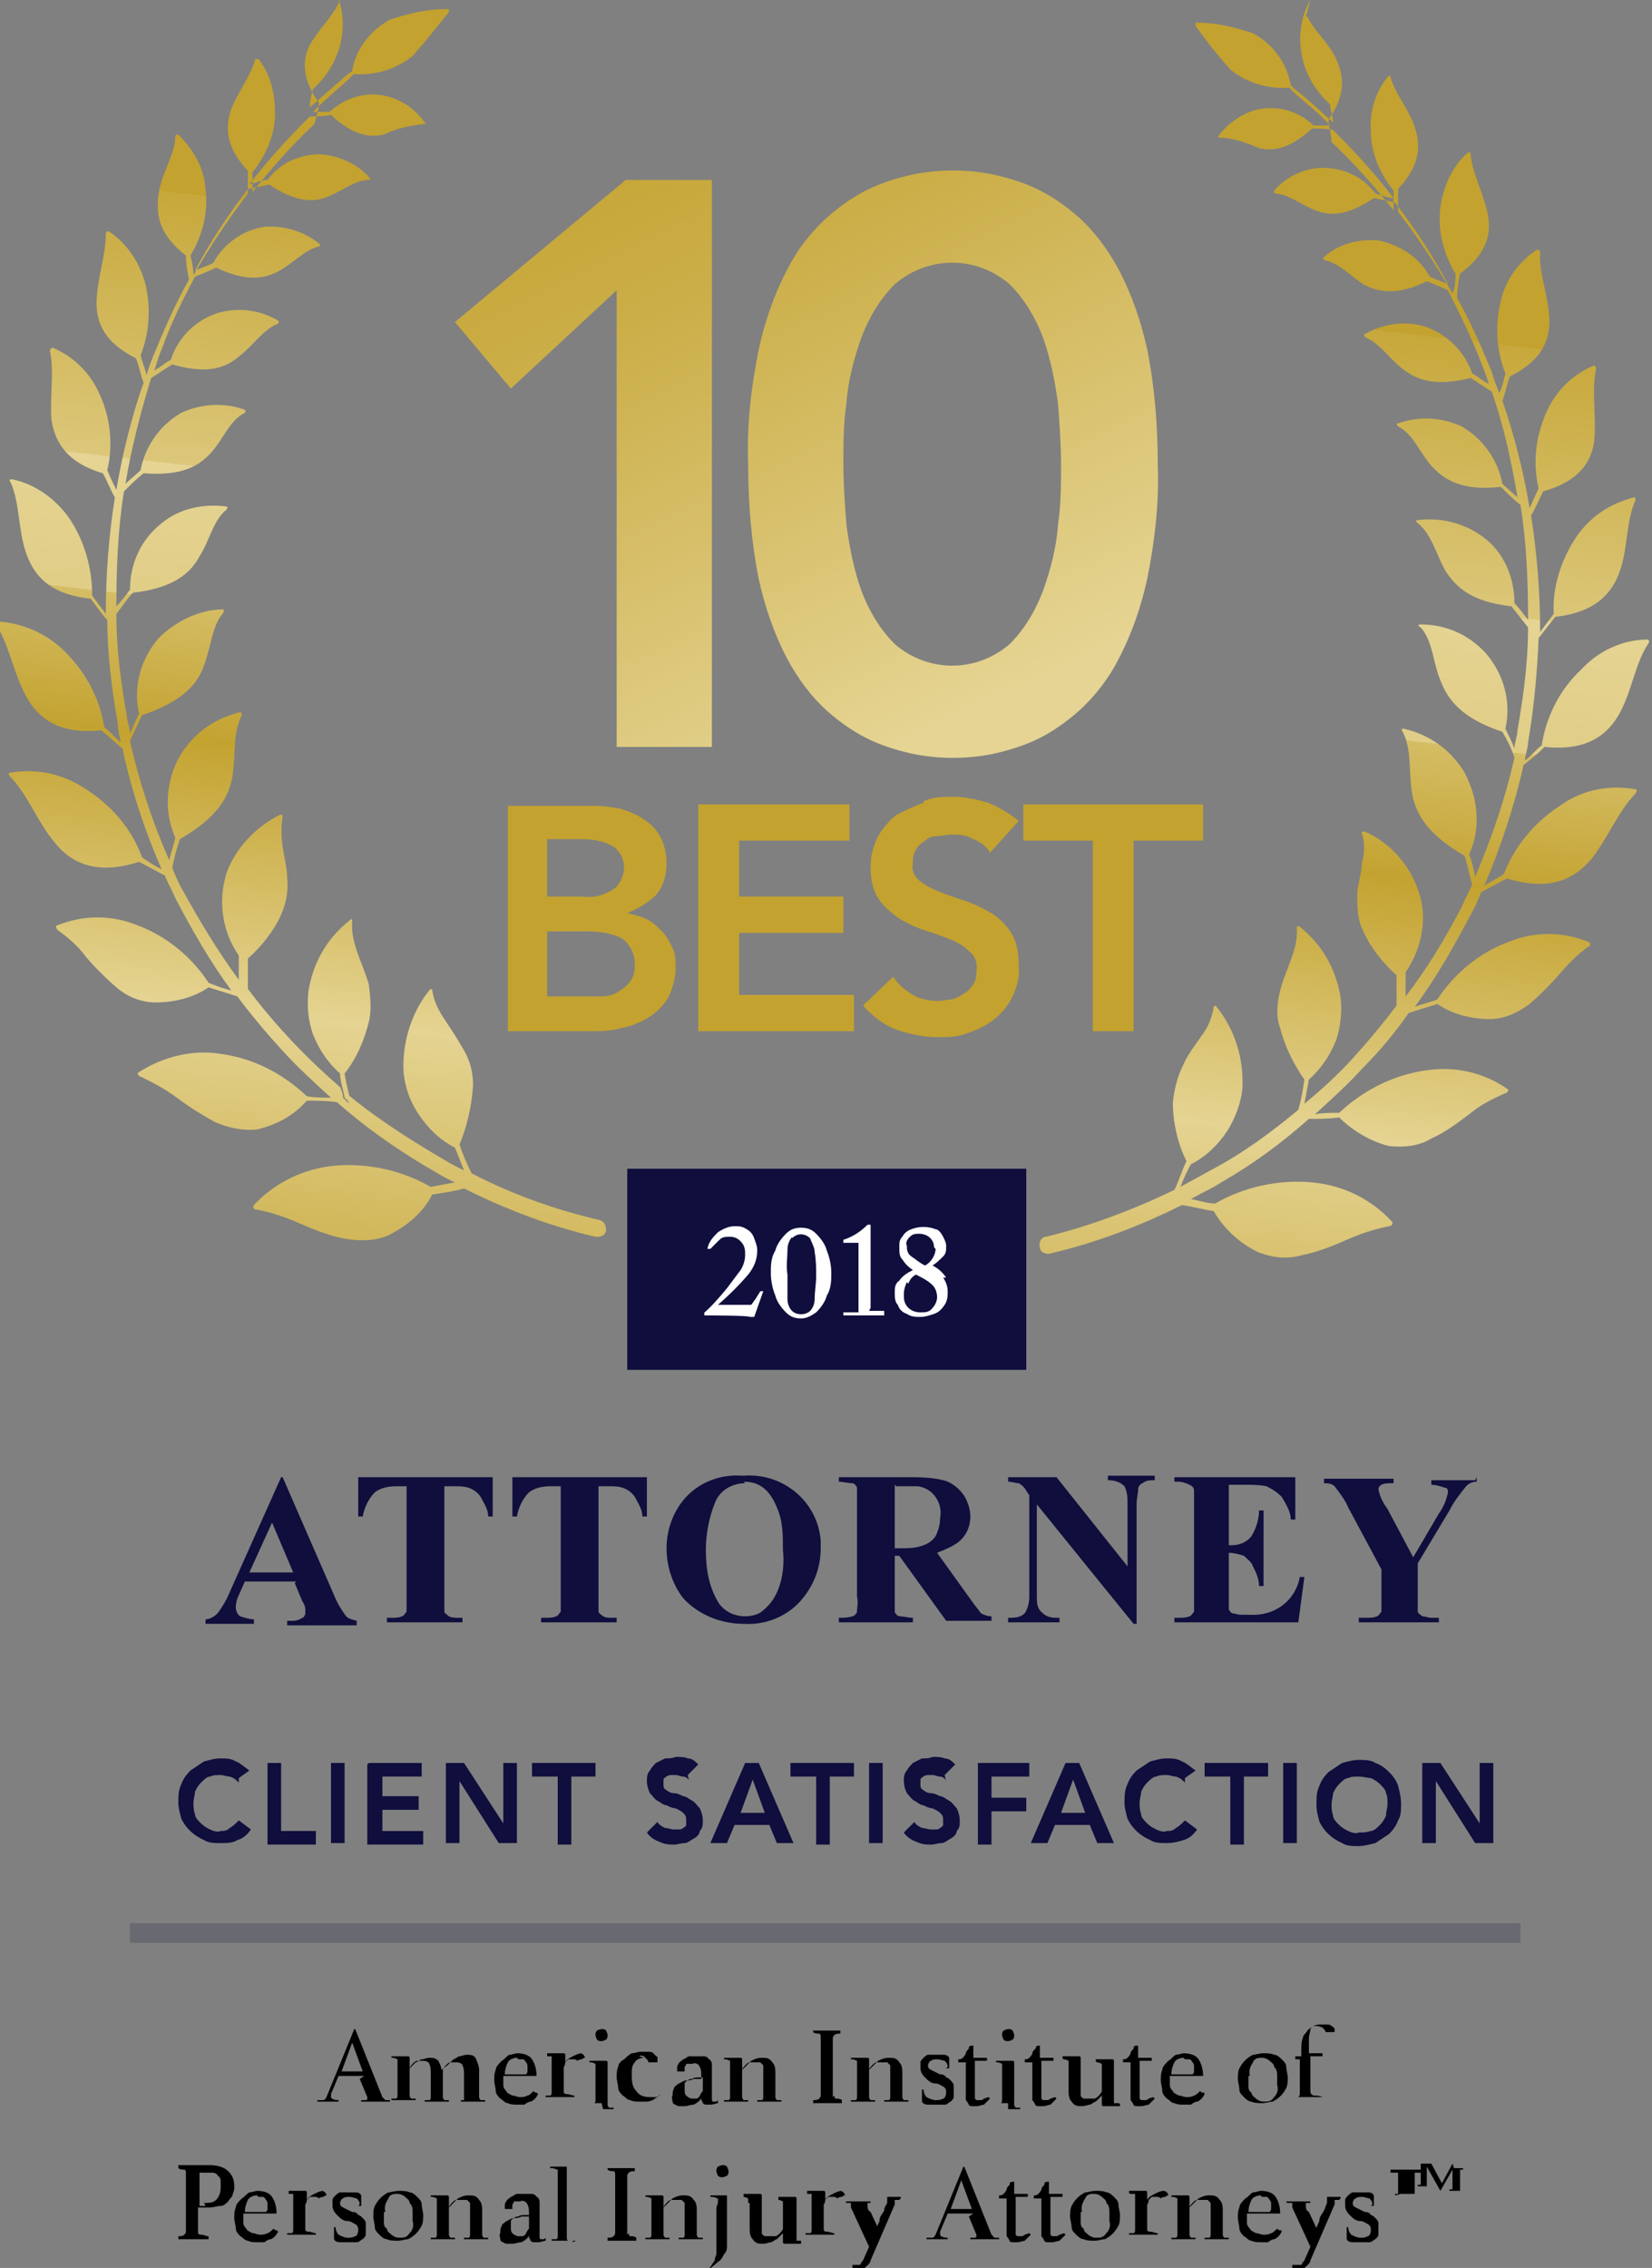 <?xml version="1.0" encoding="UTF-8"?>
<svg id="Layer_1" xmlns="http://www.w3.org/2000/svg" width="109.3" height="150" xmlns:xlink="http://www.w3.org/1999/xlink" version="1.1" viewBox="0 0 109.3 150">
  <rect x="0" y="0" width="109.3" height="150" fill="#808080" stroke="none"/>
  <!-- Generator: Adobe Illustrator 29.1.0, SVG Export Plug-In . SVG Version: 2.1.0 Build 142)  -->
  <defs>
    <clipPath id="clippath">
      <rect width="109.3" height="150" fill="none"/>
    </clipPath>
    <clipPath id="clippath-1">
      <rect width="109.3" height="150" fill="none"/>
    </clipPath>
    <clipPath id="clippath-2">
      <rect x="8.6" y="127.2" width="92" height="1.3" fill="none"/>
    </clipPath>
    <clipPath id="clippath-3">
      <path d="M41.4,11.9l-11.3,9.4,3.7,4.4,7-6.5v30.2h6.3V11.9h-5.8ZM59.2,42.6c-1-1-1.7-2.2-2.2-3.5-.5-1.4-.8-2.9-1-4.4-.1-1.3-.2-2.7-.2-4,0-1.4,0-2.7.2-4,.1-1.5.5-3,1-4.4.5-1.3,1.2-2.5,2.2-3.5,2.2-1.9,5.4-1.9,7.6,0,1,1,1.7,2.2,2.2,3.5.5,1.4.8,2.9,1,4.4.1,1.3.2,2.7.2,4,0,1.4,0,2.7-.2,4-.1,1.5-.5,3-1,4.4-.5,1.3-1.2,2.5-2.2,3.5-2.2,1.9-5.4,1.9-7.6,0M60.6,11.5c-1,.2-2,.5-2.9.9-1.1.5-2.1,1.2-3,2-1.1,1-2,2.2-2.6,3.4-.9,1.7-1.5,3.5-1.9,5.3-.5,2.5-.8,5-.7,7.6,0,2.5.2,5.1.7,7.6.4,1.8,1,3.6,1.9,5.3.7,1.3,1.6,2.5,2.6,3.4.9.8,1.9,1.5,3,2,.9.4,1.9.7,2.9.9,1.6.3,3.3.3,4.9,0,1-.2,2-.5,2.9-.9,1.1-.5,2.1-1.2,3-2,1.1-1,2-2.2,2.6-3.4.9-1.7,1.5-3.5,1.9-5.3.5-2.5.8-5,.7-7.6,0-2.5-.2-5.1-.7-7.6-.4-1.8-1-3.6-1.9-5.3-.7-1.3-1.6-2.5-2.6-3.4-.9-.8-1.9-1.5-3-2-.9-.4-1.9-.7-2.9-.9-1.6-.3-3.3-.3-4.9,0Z" fill="none"/>
    </clipPath>
    <linearGradient id="linear-gradient" x1="-902.9" y1="581.1" x2="-903.8" y2="578.6" gradientTransform="translate(54325.9 35102.5) scale(60.1 -60.4)" gradientUnits="userSpaceOnUse">
      <stop offset="0" stop-color="#c3a22f"/>
      <stop offset="0" stop-color="#c3a22f"/>
      <stop offset=".1" stop-color="#ccaf4a"/>
      <stop offset=".3" stop-color="#e5d493"/>
      <stop offset=".4" stop-color="#e4d391"/>
      <stop offset=".6" stop-color="#c3a22f"/>
      <stop offset=".6" stop-color="#c3a331"/>
      <stop offset=".7" stop-color="#d5bd65"/>
      <stop offset=".8" stop-color="#e0cd86"/>
      <stop offset=".8" stop-color="#e5d493"/>
      <stop offset=".9" stop-color="#dcc77a"/>
      <stop offset="1" stop-color="#c7a83b"/>
      <stop offset="1" stop-color="#c3a22f"/>
    </linearGradient>
    <clipPath id="clippath-4">
      <path d="M36.2,61.6h2.6c.8,0,1.7.1,2.4.5.5.4.8,1,.8,1.6,0,.4,0,.8-.3,1.2-.2.3-.5.5-.8.7-.3.2-.7.3-1.1.3-.4,0-.7,0-1.1,0h-2.5v-4.3ZM36.2,55.5h2.2c.8,0,1.5.1,2.2.5.8.6.9,1.7.3,2.5,0,.1-.2.2-.3.3-.6.4-1.3.6-2,.5h-2.4v-3.8ZM33.6,53.2v15h5.4c.7,0,1.4,0,2.1-.2.6-.1,1.3-.4,1.8-.7.5-.3,1-.8,1.3-1.3.3-.6.5-1.3.5-2,0-.5,0-.9-.2-1.3-.2-.4-.4-.8-.7-1.1-.3-.3-.6-.6-1-.8-.4-.2-.8-.3-1.3-.4h0c.7-.3,1.4-.7,1.9-1.2.5-.6.7-1.3.7-2.1,0-1.2-.5-2.3-1.5-2.9-.4-.3-.9-.5-1.5-.7-.5-.1-1.1-.2-1.7-.2h-5.8ZM46.2,53.2v15h10.3v-2.4h-7.6v-4.1h6.9v-2.4h-6.9v-3.7h7.3v-2.4h-9.9ZM67.7,53.2v2.4h4.6v12.6h2.7v-12.6h4.6v-2.4h-11.8ZM61.1,53.1c-.6.2-1.2.5-1.8.8-.5.4-.9.9-1.2,1.4-.3.6-.5,1.3-.5,2,0,.7.1,1.5.5,2.1.3.5.8.9,1.3,1.3.5.3,1.1.6,1.7.8.6.2,1.2.4,1.7.6.5.2.9.4,1.3.8.4.3.6.8.5,1.3,0,.3,0,.6-.2.9-.2.3-.4.5-.6.6-.3.2-.5.3-.8.4-.3,0-.6.1-.9.1-.6,0-1.2-.1-1.7-.4-.5-.3-1-.7-1.3-1.2l-2,1.9c.6.7,1.4,1.3,2.2,1.6.9.3,1.8.5,2.7.5.7,0,1.4,0,2.1-.3.6-.2,1.2-.5,1.7-.9.5-.4.9-.9,1.2-1.5.3-.7.5-1.4.4-2.1,0-.7-.1-1.5-.5-2.1-.3-.5-.8-1-1.3-1.3-.5-.3-1.1-.6-1.7-.8-.6-.2-1.2-.4-1.7-.6-.5-.2-.9-.4-1.3-.7-.4-.3-.6-.7-.5-1.2,0-.3,0-.6.2-.9.1-.2.3-.4.6-.6.2-.2.5-.3.8-.3.3,0,.6-.1.9-.1.5,0,1,0,1.5.3.5.2.9.5,1.1.9l1.9-2.1c-.6-.5-1.3-.9-2-1.2-.7-.2-1.5-.4-2.3-.4-.7,0-1.4,0-2,.3h0Z" fill="none"/>
    </clipPath>
    <linearGradient id="linear-gradient1" x1="-908.9" y1="579.2" x2="-908.9" y2="579.2" gradientTransform="translate(29339.4 28127.9) scale(32.3 -48.5)" gradientUnits="userSpaceOnUse">
      <stop offset="0" stop-color="#c3a22f"/>
      <stop offset=".1" stop-color="#e5d493"/>
      <stop offset=".5" stop-color="#c3a22f"/>
      <stop offset=".8" stop-color="#e5d493"/>
      <stop offset="1" stop-color="#c3a22f"/>
      <stop offset="1" stop-color="#c3a22f"/>
    </linearGradient>
    <clipPath id="clippath-5">
      <path d="M23.1,60.9c-1.5,1.2-2.4,2.8-2.7,4.7-.1,1,0,1.9.3,2.8.4,1,1,1.9,1.8,2.6,0,.5.2,1,.3,1.6.1.1.3.3.4.4-.1-.7-.3-1.3-.4-2,.8-1,1.3-2.2,1.6-3.4.2-.8.1-1.7,0-2.5-.4-1.4-1.2-2.7-1.1-4.1,0,0,0-.2,0-.2,0,0,0,0-.1,0M16.5,13.4h0M20.8,8.6h0M22.6,0s0,0-.1,0c-.4,1-1.3,1.8-1.9,2.8-.6,1-.7,2.3.5,4,0,.5-.2,1-.3,1.4-1.5,1.4-2.8,2.9-4.1,4.5,0-.4,0-.8,0-1.3.9-1.1,1.5-2.5,1.5-3.9,0-1.3-.3-2.6-1.1-3.6,0,0-.2,0-.2,0-.3,1.1-1.1,2.1-1.6,3.3-.4,1.2-.4,2.5,1.1,4.1,0,.5,0,1,0,1.5-1.3,1.7-2.5,3.5-3.6,5.4,0-.4-.1-.9-.2-1.3.8-1.3,1.2-2.9,1-4.4-.1-1.4-.8-2.6-1.8-3.6-.1,0-.2,0-.2.1,0,1.2-.9,2.4-1.1,3.8s0,2.7,1.8,4.1c0,.5.1,1.1.2,1.6-.9,1.6-1.6,3.2-2.3,4.9-.2.5-.4,1-.5,1.4-.1-.4-.3-.9-.4-1.3.6-1.5.7-3.2.3-4.8-.4-1.4-1.2-2.6-2.4-3.4-.1,0-.2,0-.2.2,0,1.3-.5,2.7-.6,4.2s.4,2.9,2.6,4c.2.5.3,1.1.5,1.6-.8,2.3-1.4,4.7-1.8,7.1-.2-.4-.4-.8-.6-1.3.4-1.7.2-3.5-.5-5-.6-1.4-1.7-2.5-3.1-3.1-.1,0-.2.1-.2.2.3,1.3,0,2.9.1,4.5.2,1.5,1,2.9,3.4,3.6.3.5.5,1.1.8,1.6-.4,2.5-.6,5.1-.6,7.7-.3-.4-.6-.8-.9-1.2,0-1.8-.5-3.6-1.5-5.1-.9-1.3-2.3-2.3-3.8-2.6-.2,0-.2.1-.1.2.6,1.3.5,3.1,1,4.6.5,1.5,1.5,2.8,4.3,3.1.4.5.7,1,1.1,1.4,0,2.3.3,4.6.7,6.9,0,.4.1.8.2,1.2-.4-.3-.7-.7-1.1-1-.3-1.9-1.2-3.6-2.6-5-1.2-1.2-2.8-1.9-4.5-2-.2,0-.1.2,0,.3.8,1.3,1.1,3.1,1.9,4.6.8,1.5,2.2,2.6,5,2.3.5.4.9.8,1.4,1.2.6,2.8,1.5,5.5,2.6,8-.4-.2-.9-.5-1.3-.8-.7-1.9-2-3.4-3.7-4.5-1.5-1-3.2-1.4-5-1.1-.2,0-.1.2,0,.3,1.1,1.1,1.8,3,2.9,4.3,1.1,1.4,2.8,2.2,5.6,1.3.6.3,1.1.6,1.7.9.2.5.5,1,.7,1.5,1.1,2.1,2.3,4.2,3.7,6.1-.5-.1-1-.3-1.5-.5-1.1-1.7-2.8-3.1-4.7-3.8-1.7-.7-3.6-.7-5.3,0-.2,0,0,.3,0,.3.7.5,1.4,1.1,1.9,1.8.6.7,1.3,1.4,2,2,.7.6,1.6,1,2.6,1,1.2,0,2.5-.3,3.5-1,.6.2,1.3.4,1.9.6.9,1.2,1.9,2.4,3,3.6,1,1.1,2.1,2.1,3.2,3.1-.5,0-1.1,0-1.6-.1-1.6-1.5-3.5-2.5-5.7-2.8-1.9-.3-3.8.2-5.4,1.2-.2.1,0,.3.1.3.8.4,1.6.8,2.4,1.4.8.6,1.6,1.1,2.5,1.6.9.4,1.9.6,2.8.5,1.3-.3,2.4-.9,3.3-1.9.7,0,1.4,0,2,.1,1.8,1.6,3.8,3,5.8,4.2.7.4,1.3.8,2,1.1-.5.1-1.1.2-1.6.3-1.9-1.1-4.2-1.6-6.4-1.4-2,.2-3.9,1.1-5.3,2.6-.1.2,0,.3.2.3,1,.2,1.9.5,2.8.9.9.4,1.9.8,2.9,1,1,.2,2.1.2,3-.2,1.2-.6,2.3-1.5,2.9-2.7.7-.1,1.4-.2,2.1-.4,2.8,1.4,5.7,2.5,8.7,3.2.3,0,.6,0,.7-.4,0,0,0,0,0,0,0-.3-.1-.6-.4-.7-3-.7-5.8-1.7-8.5-3.1-.3-.6-.6-1.3-.8-1.9.5-1.2.8-2.5.9-3.9,0-.9-.2-1.7-.7-2.5-.4-.7-.8-1.3-1.2-1.9-.4-.6-.7-1.2-.8-1.9,0,0,0-.2-.2,0-1.2,1.5-1.8,3.5-1.7,5.4.1,1,.4,1.9,1,2.8.6.9,1.4,1.7,2.4,2.2.2.5.4,1,.6,1.5-.7-.3-1.3-.7-2-1.1-2-1.2-4-2.5-5.8-4,0,.2.1.5.2.7l-.4-.4c0-.2-.1-.5-.2-.7-2.3-2-4.3-4.1-6.1-6.5,0-.7,0-1.3,0-2,.9-.8,1.7-1.8,2.2-2.9.3-.7.5-1.5.4-2.4,0-.7-.2-1.4-.3-2.1-.1-.7-.1-1.3,0-2,0,0,0-.2-.2-.1-1.6.8-2.9,2.2-3.5,3.8-.6,1.9-.3,3.9.8,5.5,0,.5,0,1,0,1.6-1.4-1.9-2.6-3.9-3.7-5.9-.3-.5-.5-1-.7-1.5.1-.6.3-1.3.5-1.9,2.6-1.5,3.3-2.9,3.5-4.3.2-1.4,0-2.7.6-3.9,0,0,0-.2-.1-.2-1.7.4-3.1,1.4-4,2.9-.9,1.6-1.1,3.6-.3,5.4-.1.5-.3,1-.4,1.5-1.1-2.5-2-5.2-2.6-7.9.3-.6.5-1.1.8-1.7,2.7-.9,3.7-2.1,4.1-3.3.5-1.3.5-2.6,1.3-3.5,0,0,0-.2,0-.2-1.6,0-3.2.8-4.3,1.9-1.2,1.4-1.7,3.2-1.3,5-.2.4-.4.9-.6,1.3,0-.4-.2-.8-.2-1.1-.4-2.2-.7-4.5-.7-6.8.4-.5.7-1,1.1-1.4,2.7-.3,3.8-1.3,4.4-2.4.7-1.1.9-2.4,1.8-3.1,0,0,.1-.2,0-.2-1.5-.2-3.1.1-4.3,1.1-1.4,1.1-2.1,2.7-2.1,4.4-.3.4-.6.8-.9,1.1,0-2.5.1-5.1.5-7.6.4-.4.8-.8,1.3-1.2,2.6.2,3.7-.5,4.5-1.4.8-.9,1.2-2.1,2.2-2.6,0,0,.1-.1,0-.2-1.4-.5-2.9-.4-4.2.2-1.4.8-2.4,2.2-2.7,3.8-.3.3-.7.6-1,.9.4-2.4,1-4.7,1.7-7,.5-.3.9-.6,1.4-.9,2.4.7,3.6.2,4.5-.6.9-.7,1.5-1.7,2.5-2.1,0,0,.1-.1,0-.2-1.2-.7-2.6-.9-4-.5-1.5.5-2.6,1.6-3.1,3.1-.4.2-.7.5-1.1.7.2-.5.3-1,.5-1.4.6-1.7,1.4-3.3,2.2-4.8.5-.2,1-.4,1.4-.6,2.1,1,3.3.7,4.2.2.9-.5,1.7-1.4,2.6-1.6,0,0,.2,0,0-.2-1-.8-2.3-1.2-3.6-1.1-1.4.2-2.7,1.1-3.4,2.4-.4.2-.8.3-1.2.5,1-1.9,2.2-3.7,3.5-5.4.5-.1,1-.2,1.4-.3,1.8,1.2,3,1.2,3.9.8,1-.4,1.8-1.1,2.7-1.1,0,0,.2,0,0-.2-.8-.9-2-1.4-3.2-1.5-1.4,0-2.7.6-3.5,1.7-.4,0-.8.2-1.2.3,1.2-1.6,2.6-3.1,4-4.5.5,0,.9,0,1.4-.1,1.5,1.4,2.6,1.5,3.5,1.3.8-.4,1.7-.6,2.7-.7,0,0,.2,0,0-.1-.7-1-1.7-1.6-2.8-1.8-1.3-.2-2.5.2-3.5,1.1-.4,0-.8,0-1.1,0,.7-.7,1.5-1.4,2.3-2.1l.4-.4c1.4.1,2.8-.3,3.9-1.2.8-.9,1.6-1.9,2.4-2.9,0,0,0-.1,0-.2,0,0,0,0-.2,0-1.3,0-2.5.3-3.7.7-1.3.7-2.3,2-2.5,3.4-.1.1-.3.2-.4.3h0c-.8.7-1.6,1.4-2.4,2.1,0-.4.1-.8.2-1.2,1-.9,1.7-2.1,1.9-3.4.2-1.2,0-2.4-.6-3.5,0,0,0,0,0,0h0ZM86.7,0s0,0,0,0c-.6,1-.8,2.3-.6,3.5.2,1.3.9,2.5,1.9,3.4,0,.4.2.8.2,1.2-.8-.7-1.5-1.4-2.4-2.1h0c-.1-.1-.3-.2-.4-.4-.3-1.5-1.2-2.7-2.5-3.4-1.2-.4-2.4-.7-3.7-.7,0,0-.1,0-.1,0,0,0,0,.1,0,.2.7,1,1.5,2,2.3,2.9,1.1.9,2.5,1.3,3.9,1.2l.4.4c.8.7,1.6,1.3,2.3,2.1-.4,0-.8,0-1.1,0-.9-.9-2.2-1.3-3.5-1.1-1.1.2-2.1.9-2.8,1.8,0,.1,0,.1,0,.1.9,0,1.8.3,2.7.7.9.2,2,.1,3.5-1.3.5,0,.9,0,1.4.1,1.4,1.4,2.8,2.9,4,4.5-.4,0-.8-.2-1.2-.3-.8-1.1-2.1-1.7-3.5-1.7-1.2,0-2.4.6-3.2,1.5,0,0,0,.2,0,.2.9,0,1.7.7,2.7,1.1s2.1.4,3.9-.8c.5.1,1,.2,1.4.3,1.3,1.7,2.5,3.5,3.5,5.4-.4-.2-.8-.3-1.2-.5-.7-1.3-2-2.1-3.4-2.4-1.3-.1-2.6.2-3.6,1.1-.1,0,0,.2,0,.2,1,.2,1.7,1,2.6,1.6.9.5,2.2.8,4.2-.2.5.2,1,.4,1.4.6.8,1.6,1.6,3.2,2.2,4.8.2.5.4,1,.5,1.4-.4-.2-.7-.5-1.1-.7-.5-1.5-1.7-2.6-3.1-3.1-1.3-.4-2.8-.2-4,.5-.1,0,0,.2,0,.2,1,.4,1.6,1.4,2.5,2.1s2.1,1.2,4.5.6c.5.3.9.6,1.4.9.8,2.3,1.3,4.6,1.7,7-.3-.3-.7-.6-1-.9-.3-1.6-1.3-3-2.7-3.8-1.3-.6-2.8-.7-4.2-.2-.2,0,0,.2,0,.2,1,.5,1.4,1.7,2.2,2.6s2,1.7,4.6,1.4c.4.4.8.8,1.3,1.2.4,2.5.5,5,.5,7.6-.3-.4-.6-.8-.9-1.1,0-1.7-.7-3.4-2.1-4.4-1.2-.9-2.8-1.3-4.3-1.1-.2,0-.1.1,0,.2.9.7,1.2,2,1.8,3.1.7,1.1,1.7,2.1,4.4,2.4.4.5.7.9,1.1,1.4,0,2.3-.3,4.5-.7,6.8,0,.4-.2.8-.2,1.2-.2-.5-.4-.9-.6-1.3.4-1.8-.1-3.6-1.3-5-1.1-1.2-2.6-1.9-4.3-1.9-.2,0-.2.1,0,.2.8.9.8,2.3,1.3,3.5.5,1.3,1.4,2.5,4.1,3.4.3.5.6,1.1.8,1.7-.6,2.7-1.5,5.3-2.6,7.9-.1-.5-.2-1-.4-1.5.8-1.7.6-3.7-.3-5.4-.9-1.5-2.3-2.5-4-2.9-.2,0-.2,0-.1.2.6,1.1.4,2.5.6,3.9.2,1.4.9,2.8,3.5,4.3.2.6.3,1.2.5,1.9-.2.5-.5,1-.7,1.5-1.1,2.1-2.3,4.1-3.7,5.9,0-.5,0-1,0-1.6,1.1-1.6,1.5-3.7.8-5.5-.6-1.7-1.9-3.1-3.5-3.8-.2,0-.2,0-.2.1.2.6.2,1.3,0,2,0,.7-.3,1.4-.3,2.1,0,.8,0,1.6.4,2.4.5,1.1,1.3,2.1,2.2,2.9,0,.7,0,1.3,0,2-.9,1.2-1.9,2.4-2.9,3.5-1,1.1-2.1,2.1-3.2,3,.1-.5.2-1.1.3-1.6.8-.7,1.4-1.6,1.8-2.6.3-.9.4-1.9.3-2.8-.3-1.9-1.2-3.5-2.7-4.7-.2-.1-.2,0-.2.1.1,1.4-.7,2.6-1.1,4.1-.2.8-.3,1.7,0,2.5.3,1.2.9,2.4,1.6,3.4-.1.7-.2,1.3-.4,2-1.8,1.5-3.7,2.9-5.8,4-.7.4-1.3.7-2,1.1.2-.5.4-1,.7-1.5,1-.5,1.8-1.3,2.4-2.2.5-.8.9-1.8,1-2.8.1-2-.5-3.9-1.7-5.4-.1-.2-.2,0-.2,0-.1.7-.4,1.4-.8,1.9-.4.6-.9,1.2-1.2,1.9-.4.8-.6,1.6-.7,2.5,0,1.3.3,2.7.9,3.9-.3.6-.5,1.3-.8,1.9-2.7,1.3-5.6,2.4-8.5,3.1-.3,0-.5.4-.4.7,0,.3.4.5.7.4,0,0,0,0,0,0,3-.7,5.9-1.8,8.7-3.2.7.1,1.4.3,2.1.4.7,1.2,1.7,2.1,2.9,2.7,1,.4,2,.5,3,.2,1-.2,2-.6,2.9-1,.9-.4,1.8-.7,2.8-.9.1,0,.3-.1.2-.3-1.4-1.5-3.2-2.4-5.3-2.6-2.2-.2-4.5.3-6.4,1.4-.5,0-1.1-.2-1.6-.3.7-.4,1.4-.7,2-1.1,2.1-1.2,4-2.6,5.8-4.2.7,0,1.4,0,2-.1.9.9,2.1,1.6,3.3,1.9,1,.1,2,0,2.8-.5.9-.4,1.7-1,2.5-1.6.7-.6,1.5-1,2.4-1.4.1,0,.3-.2.1-.3-1.6-1.1-3.5-1.5-5.4-1.2-2.1.3-4.1,1.3-5.7,2.8-.5,0-1.1,0-1.6.1,1.1-1,2.2-2,3.2-3.1,1.1-1.1,2.1-2.3,3-3.6.6-.2,1.3-.4,1.9-.6,1,.7,2.3,1,3.5,1,.9,0,1.8-.4,2.6-1,.7-.6,1.4-1.3,2-2,.6-.7,1.2-1.3,1.9-1.8.1,0,.2-.2,0-.3-1.7-.7-3.6-.7-5.3,0-1.9.7-3.6,2.1-4.7,3.8-.5.2-1,.3-1.5.5,1.4-1.9,2.6-4,3.7-6.1.3-.5.5-1,.7-1.5.6-.3,1.1-.6,1.7-.9,2.9.9,4.5,0,5.6-1.3,1.1-1.4,1.8-3.2,2.9-4.3,0,0,.2-.3,0-.3-1.7-.3-3.5,0-5,1.1-1.7,1.1-3,2.7-3.7,4.5-.4.3-.9.5-1.3.8,1.1-2.6,2-5.3,2.6-8,.5-.4,1-.8,1.4-1.2,2.8.3,4.2-.8,5-2.3s1-3.3,1.9-4.6c0,0,0,0,0-.1h0c0,0,0-.1-.1-.1,0,0,0,0,0,0-1.7,0-3.3.8-4.4,2-1.4,1.3-2.3,3.1-2.6,5-.4.3-.7.7-1.1,1,0-.4.2-.8.2-1.2.4-2.3.6-4.6.7-6.9.4-.5.7-.9,1.1-1.4,2.7-.3,3.8-1.6,4.3-3.1.5-1.5.4-3.3,1-4.6,0,0,0-.3-.1-.2-1.6.4-2.9,1.3-3.8,2.6-1,1.5-1.6,3.3-1.5,5.1-.3.4-.6.8-.9,1.2,0-2.6-.2-5.1-.6-7.7.3-.5.5-1,.8-1.6,2.5-.7,3.3-2.1,3.4-3.6s-.2-3.1.1-4.5c0,0,0-.3-.2-.2-1.4.6-2.5,1.7-3.1,3.1-.7,1.6-.9,3.3-.5,5-.2.4-.4.9-.6,1.3-.4-2.4-1-4.8-1.8-7.1.2-.5.3-1.1.5-1.6,2.2-1.1,2.7-2.5,2.6-4s-.7-2.9-.6-4.2c0,0,0-.2-.2-.2-1.2.8-2.1,2-2.4,3.4-.4,1.6-.3,3.3.3,4.8-.1.4-.2.9-.4,1.3-.2-.5-.4-1-.5-1.4-.7-1.7-1.4-3.3-2.3-4.9,0-.5.1-1.1.2-1.6,1.9-1.4,2.1-2.8,1.8-4.1s-1-2.6-1.1-3.8c0,0,0-.2-.2-.1-1,.9-1.6,2.2-1.8,3.6-.2,1.5.2,3.1,1,4.4,0,.4,0,.9-.2,1.3-1.1-1.9-2.3-3.7-3.6-5.4,0-.5,0-1,0-1.5,1.5-1.6,1.5-2.9,1.1-4.1-.4-1.2-1.3-2.2-1.6-3.3,0,0,0-.2-.2,0-.8,1-1.2,2.3-1.1,3.6,0,1.4.6,2.8,1.5,3.9,0,.4,0,.8,0,1.3-1.3-1.6-2.6-3.1-4.1-4.5,0-.5-.2-1-.2-1.5,1.2-1.7,1-2.9.5-4s-1.5-1.9-1.9-2.8c0,0,0,0-.1,0h0Z" fill="none"/>
    </clipPath>
    <linearGradient id="linear-gradient2" x1="-903.8" y1="584.4" x2="-903.3" y2="584.8" gradientTransform="translate(122303.9 79740.5) scale(135.3 -136.3)" gradientUnits="userSpaceOnUse">
      <stop offset="0" stop-color="#e5d493"/>
      <stop offset="0" stop-color="#dbc677"/>
      <stop offset="0" stop-color="#c3a230"/>
      <stop offset="0" stop-color="#c3a22f"/>
      <stop offset=".1" stop-color="#ccaf4a"/>
      <stop offset=".3" stop-color="#e4d391"/>
      <stop offset=".3" stop-color="#e5d493"/>
      <stop offset=".5" stop-color="#c3a22f"/>
      <stop offset=".5" stop-color="#c3a331"/>
      <stop offset=".6" stop-color="#d5bd65"/>
      <stop offset=".6" stop-color="#e0cd86"/>
      <stop offset=".7" stop-color="#e5d493"/>
      <stop offset=".7" stop-color="#dcc77a"/>
      <stop offset=".9" stop-color="#c7a83b"/>
      <stop offset=".9" stop-color="#c3a22f"/>
      <stop offset="1" stop-color="#c3a22f"/>
    </linearGradient>
    <clipPath id="clippath-6">
      <rect width="109.3" height="150" fill="none"/>
    </clipPath>
  </defs>
  <g clip-path="url(#clippath)">
    <g id="Group_188">
      <g id="Group_179">
        <g clip-path="url(#clippath-1)">
          <g id="Group_178">
            <path id="Path_1258" d="M19.6,104.6h-3.4l-.4.9c-.1.2-.2.5-.2.8,0,.2.1.5.3.6.3.1.6.2.9.2v.3h-3.2v-.3c.3,0,.6-.2.8-.4.3-.4.6-.9.8-1.4l3.4-7.6h.1l3.4,7.8c.2.5.5,1,.8,1.4.2.2.4.2.7.3v.3h-4.6v-.3h.2c.3,0,.5,0,.8-.2.1,0,.2-.2.2-.3,0,0,0-.2,0-.3,0,0,0-.2-.2-.5l-.5-1.2ZM19.4,104l-1.4-3.3-1.5,3.3h2.9Z" fill="#0f0e3d"/>
            <path id="Path_1259" d="M32.6,97.7v2.6h-.3c0-.5-.3-.9-.5-1.3-.2-.3-.5-.5-.8-.6-.3-.1-.6-.1-.9-.1h-.7v7.4c0,.3,0,.6,0,.9,0,.1.2.2.3.3.2.1.4.1.6.1h.3v.3h-5v-.3h.3c.2,0,.5,0,.7-.1.1,0,.2-.2.3-.3,0-.3,0-.6,0-.9v-7.4h-.7c-.5,0-1,.1-1.4.4-.4.4-.7,1-.8,1.6h-.3v-2.6h8.6Z" fill="#0f0e3d"/>
            <path id="Path_1260" d="M42.8,97.7v2.6h-.3c0-.5-.3-.9-.5-1.3-.2-.3-.5-.5-.8-.6-.3-.1-.6-.1-.9-.1h-.7v7.4c0,.3,0,.6,0,.9,0,.1.2.2.3.3.2.1.4.1.6.1h.3v.3h-5v-.3h.3c.2,0,.5,0,.7-.1.1,0,.2-.2.3-.3,0-.3,0-.6,0-.9v-7.4h-.7c-.5,0-1,.1-1.4.4-.4.4-.7,1-.8,1.6h-.3v-2.6h8.6Z" fill="#0f0e3d"/>
            <path id="Path_1261" d="M49.2,97.6c2.6-.2,4.9,1.7,5.1,4.3,0,.2,0,.4,0,.5,0,1.2-.4,2.3-1.1,3.2-.9,1.2-2.4,1.9-4,1.8-1.5,0-3-.6-4-1.7-.7-.9-1.1-2.1-1.1-3.3,0-1.3.5-2.6,1.4-3.5.9-.9,2.2-1.4,3.6-1.3M49.3,98.1c-.9,0-1.7.5-2,1.3-.4,1-.6,2.1-.6,3.1,0,1.3.2,2.5.9,3.6.4.5,1,.8,1.7.8.4,0,.9-.1,1.2-.4.5-.4.8-.9,1-1.4.3-.8.4-1.7.3-2.6,0-1,0-1.9-.4-2.8-.2-.5-.5-1-.9-1.3-.4-.3-.8-.4-1.3-.4" fill="#0f0e3d"/>
            <path id="Path_1262" d="M59.2,102.9v2.7c0,.3,0,.7,0,1,0,.1.2.3.3.3.3,0,.6.1.9.1v.3h-4.9v-.3c.3,0,.6,0,.9-.1.1,0,.3-.2.3-.3,0-.3.1-.6,0-1v-6.2c0-.3,0-.7,0-1,0-.1-.2-.3-.3-.3-.3,0-.6-.1-.9-.1v-.3h4.4c.9,0,1.7,0,2.5.2.5.1,1,.5,1.3.9.3.4.5,1,.5,1.5,0,.7-.3,1.3-.8,1.7-.4.3-.9.5-1.4.7l2.3,3.2c.2.3.4.5.6.8.2.1.4.2.7.2v.3h-3l-3.1-4.3h-.6ZM59.2,98.2v4.2h.4c.5,0,1,0,1.5-.2.3-.1.6-.3.8-.6.2-.4.3-.8.3-1.2.2-1-.5-2-1.5-2.1-.2,0-.4,0-.6,0h-.8Z" fill="#0f0e3d"/>
            <path id="Path_1263" d="M69.9,97.7l4.7,5.9v-4.1c0-.4,0-.8-.2-1.2-.3-.3-.7-.4-1.1-.4v-.3h3.1v.3c-.3,0-.6,0-.8.2-.1,0-.3.2-.3.4,0,.3-.1.6-.1,1v7.9h-.2l-6.4-7.9v6.1c0,.4,0,.8.4,1.1.2.2.5.3.9.3h.2v.3h-3.4v-.3c.4,0,.8,0,1.1-.3.2-.3.3-.7.3-1.1v-6.7l-.2-.3c-.1-.2-.3-.4-.5-.5-.2,0-.4-.1-.7-.1v-.3h3.4Z" fill="#0f0e3d"/>
            <path id="Path_1264" d="M81.3,98.3v3.9h.2c.5,0,1-.2,1.3-.6.3-.5.5-1.1.5-1.7h.3v5h-.3c0-.5-.2-.9-.4-1.3-.1-.3-.4-.5-.6-.7-.3-.1-.7-.2-1-.2v2.7c0,.3,0,.6,0,1,0,.1.1.2.2.3.2,0,.4.1.6.1h.6c1.6.1,3-.9,3.3-2.5h.3l-.4,3h-8.2v-.3h.3c.2,0,.5,0,.7-.1.1,0,.2-.2.3-.3,0-.3,0-.6,0-.9v-6.3c0-.3,0-.5,0-.8,0-.2-.1-.3-.3-.4-.2-.1-.5-.2-.7-.2h-.3v-.3h8v2.8h-.3c0-.5-.3-1-.6-1.5-.3-.3-.6-.5-1-.7-.5-.1-1-.1-1.5-.1h-1Z" fill="#0f0e3d"/>
            <path id="Path_1265" d="M97.7,97.7v.3c-.3,0-.5.1-.7.3-.4.5-.8,1-1.1,1.6l-2.1,3.5v2.3c0,.3,0,.6,0,.9,0,.1.2.2.3.3.2,0,.4.1.6.1h.5v.3h-5.3v-.3h.5c.2,0,.5,0,.7-.1.1,0,.2-.2.3-.3,0-.3,0-.6,0-.9v-1.9l-2.2-4.1c-.2-.5-.6-1-.9-1.4-.2-.2-.5-.2-.7-.2v-.3h4.6v.3h-.2c-.2,0-.4,0-.6.1,0,0-.2.1-.2.3.1.5.3.9.6,1.3l1.7,3.2,1.7-2.9c.3-.4.5-.9.6-1.4,0-.1,0-.3-.2-.3-.3-.1-.6-.2-.9-.2v-.3h2.9Z" fill="#0f0e3d"/>
            <path id="Path_1266" d="M15.8,117.9c-.2-.2-.3-.3-.6-.4-.2,0-.4-.1-.6-.1-.3,0-.5,0-.7.1-.2,0-.4.2-.6.4-.2.2-.3.4-.4.6,0,.2-.1.5-.1.7,0,.3,0,.5.1.8,0,.2.2.4.4.6.2.2.4.3.6.4.2.1.5.2.7.1.2,0,.4,0,.6-.2.2-.1.4-.3.6-.5l.8.6c-.2.3-.5.6-.9.7-.3.2-.7.2-1.1.2-.4,0-.8,0-1.1-.2-.7-.3-1.2-.8-1.5-1.4-.1-.4-.2-.7-.2-1.1,0-.4,0-.8.2-1.2.1-.3.3-.6.6-.9.3-.2.6-.4.9-.6.4-.1.7-.2,1.1-.2.3,0,.7,0,1,.2.3.1.6.4.9.6l-.7.5Z" fill="#0f0e3d"/>
            <path id="Path_1267" d="M17.7,116.6h.9v4.5h2.3v.9h-3.2v-5.3Z" fill="#0f0e3d"/>
            <rect id="Rectangle_132" x="21.9" y="116.6" width=".9" height="5.3" fill="#0f0e3d"/>
            <path id="Path_1268" d="M24.4,116.6h3.5v.9h-2.6v1.3h2.4v.9h-2.4v1.4h2.7v.9h-3.7v-5.3Z" fill="#0f0e3d"/>
            <path id="Path_1269" d="M29.4,116.6h1.3l2.6,4h0v-4h.9v5.3h-1.2l-2.6-4.1h0v4.1h-.9v-5.3Z" fill="#0f0e3d"/>
            <path id="Path_1270" d="M36.8,117.5h-1.6v-.9h4.2v.9h-1.6v4.5h-.9v-4.5Z" fill="#0f0e3d"/>
            <path id="Path_1271" d="M45.6,117.8c0-.1-.2-.3-.4-.3-.2,0-.3-.1-.5-.1-.1,0-.2,0-.3,0,0,0-.2,0-.3.1,0,0-.2.1-.2.2,0,0,0,.2,0,.3,0,.2,0,.3.2.4.1.1.3.2.5.2.2,0,.4.1.6.2.2,0,.4.2.6.3.2.1.3.3.5.5.1.2.2.5.2.8,0,.3,0,.5-.2.7,0,.2-.2.4-.4.5-.2.1-.4.3-.6.3-.2,0-.5.1-.7.1-.3,0-.6,0-1-.2-.3-.1-.6-.3-.8-.6l.7-.7c.1.2.3.3.5.4.2,0,.4.1.6.1.1,0,.2,0,.3,0,.1,0,.2,0,.3-.1,0,0,.2-.1.2-.2,0,0,0-.2,0-.3,0-.2,0-.3-.2-.5-.1-.1-.3-.2-.5-.3-.2,0-.4-.1-.6-.2-.2,0-.4-.2-.6-.3-.2-.1-.3-.3-.5-.5-.1-.2-.2-.5-.2-.8,0-.2,0-.5.2-.7.1-.2.3-.4.4-.5.2-.1.4-.2.6-.3.2,0,.5,0,.7-.1.3,0,.6,0,.8.1.3,0,.5.2.7.4l-.7.7Z" fill="#0f0e3d"/>
            <path id="Path_1272" d="M49.4,116.6h.8l2.3,5.3h-1.1l-.5-1.2h-2.3l-.5,1.2h-1.1l2.3-5.3ZM50.6,119.9l-.8-2.2-.8,2.2h1.7Z" fill="#0f0e3d"/>
            <path id="Path_1273" d="M53.9,117.5h-1.6v-.9h4.2v.9h-1.6v4.5h-.9v-4.5Z" fill="#0f0e3d"/>
            <rect id="Rectangle_133" x="57.5" y="116.6" width=".9" height="5.3" fill="#0f0e3d"/>
            <path id="Path_1274" d="M62.6,117.8c0-.1-.2-.3-.4-.3-.2,0-.3-.1-.5-.1-.1,0-.2,0-.3,0,0,0-.2,0-.3.1,0,0-.2.1-.2.2,0,0,0,.2,0,.3,0,.2,0,.3.2.4.1.1.3.2.5.2.2,0,.4.1.6.2.2,0,.4.2.6.3.2.1.3.3.5.5.1.2.2.5.2.8,0,.3,0,.5-.2.7,0,.2-.2.4-.4.5-.2.1-.4.3-.6.3-.2,0-.5.1-.7.1-.3,0-.6,0-1-.2-.3-.1-.6-.3-.8-.6l.7-.7c.1.2.3.3.5.4.2,0,.4.1.6.1.1,0,.2,0,.3,0,.1,0,.2,0,.3-.1,0,0,.2-.1.2-.2,0,0,0-.2,0-.3,0-.2,0-.3-.2-.5-.1-.1-.3-.2-.5-.3-.2,0-.4-.1-.6-.2-.2,0-.4-.2-.6-.3-.2-.1-.3-.3-.5-.5-.1-.2-.2-.5-.2-.8,0-.2,0-.5.2-.7.1-.2.3-.4.4-.5.2-.1.4-.2.6-.3.2,0,.5,0,.7-.1.3,0,.6,0,.8.1.3,0,.5.2.7.4l-.7.7Z" fill="#0f0e3d"/>
            <path id="Path_1275" d="M64.7,116.6h3.4v.9h-2.5v1.4h2.3v.9h-2.3v2.2h-.9v-5.3Z" fill="#0f0e3d"/>
            <path id="Path_1276" d="M70.6,116.6h.8l2.3,5.3h-1.1l-.5-1.2h-2.3l-.5,1.2h-1.1l2.3-5.3ZM71.8,119.9l-.8-2.2-.8,2.2h1.7Z" fill="#0f0e3d"/>
            <path id="Path_1277" d="M78.4,117.9c-.2-.2-.3-.3-.6-.4-.2,0-.4-.1-.6-.1-.3,0-.5,0-.7.1-.2,0-.4.2-.6.4-.2.2-.3.4-.4.6,0,.2-.1.5-.1.7,0,.3,0,.5.1.8,0,.2.2.4.4.6.2.2.4.3.6.4.2.1.5.2.7.1.2,0,.4,0,.6-.2.2-.1.4-.3.6-.5l.8.6c-.2.3-.5.6-.9.7-.3.1-.7.2-1.1.2-.4,0-.8,0-1.1-.2-.7-.3-1.2-.8-1.5-1.4-.1-.4-.2-.7-.2-1.1,0-.4,0-.8.2-1.2.1-.3.3-.6.6-.9.3-.2.6-.4.9-.6.4-.1.7-.2,1.1-.2.3,0,.7,0,1,.2.3.1.6.4.9.6l-.7.5Z" fill="#0f0e3d"/>
            <path id="Path_1278" d="M81.3,117.5h-1.6v-.9h4.2v.9h-1.6v4.5h-.9v-4.5Z" fill="#0f0e3d"/>
            <rect id="Rectangle_134" x="84.9" y="116.6" width=".9" height="5.3" fill="#0f0e3d"/>
            <path id="Path_1279" d="M87.1,119.3c0-.4,0-.8.2-1.2.1-.3.3-.6.6-.9.3-.2.6-.4.9-.6.4-.1.7-.2,1.1-.2.4,0,.8,0,1.1.2.3.1.6.3.9.6.3.3.5.6.6.9.1.4.2.8.2,1.2,0,.4,0,.8-.2,1.1-.1.3-.3.6-.6.9-.3.2-.6.4-.9.6-.4.1-.8.2-1.1.2-.4,0-.8,0-1.1-.2-.7-.3-1.2-.8-1.5-1.4-.1-.4-.2-.7-.2-1.1M88.1,119.3c0,.3,0,.5.1.8,0,.2.2.4.4.6.2.2.4.3.6.4.2.1.5.2.7.1.3,0,.5,0,.8-.1.2,0,.4-.2.6-.4.2-.2.3-.4.4-.6,0-.3.1-.5.1-.8,0-.3,0-.5-.1-.7,0-.2-.2-.4-.4-.6-.2-.2-.4-.3-.6-.4-.2,0-.5-.1-.8-.1-.3,0-.5,0-.7.1-.2,0-.4.2-.6.4-.2.2-.3.4-.4.6,0,.2-.1.5-.1.7" fill="#0f0e3d"/>
            <path id="Path_1280" d="M94,116.6h1.3l2.6,4h0v-4h.9v5.3h-1.2l-2.6-4.1h0v4.1h-.9v-5.3Z" fill="#0f0e3d"/>
            <g id="Group_177" opacity=".2">
              <g id="Group_176">
                <g clip-path="url(#clippath-2)">
                  <g id="Group_175">
                    <rect id="Rectangle_135" x="8.6" y="127.2" width="92" height="1.3" fill="#0f0e3d"/>
                  </g>
                </g>
              </g>
            </g>
            <rect id="Rectangle_137" x="41.5" y="77.3" width="26.4" height="13.3" fill="#0f0e3d"/>
          </g>
        </g>
      </g>
      <g id="Group_181">
        <g clip-path="url(#clippath-3)">
          <g id="Group_180">
            <rect id="Rectangle_139" x="23.3" y=".5" width="60.1" height="60.4" transform="translate(-5.6 48.3) rotate(-46.6)" fill="url(#linear-gradient)"/>
          </g>
        </g>
      </g>
      <g id="Group_183">
        <g clip-path="url(#clippath-4)">
          <g id="Group_182">
            <rect id="Rectangle_140" x="40.4" y="36.5" width="32.3" height="48.5" transform="translate(-21.3 89.4) rotate(-67.3)" fill="url(#linear-gradient1)"/>
          </g>
        </g>
      </g>
      <g id="Group_185">
        <g clip-path="url(#clippath-5)">
          <g id="Group_184">
            <rect id="Rectangle_141" x="-13" y="-26.8" width="135.3" height="136.3" transform="translate(-13 52.6) rotate(-46.6)" fill="url(#linear-gradient2)"/>
          </g>
        </g>
      </g>
      <g id="Group_187">
        <g clip-path="url(#clippath-6)">
          <g id="Group_186">
            <path id="Path_1284" d="M46.5,86.9c.6-.5,1.1-1.1,1.6-1.7.3-.4.6-.8.9-1.2.2-.3.3-.7.3-1,0-.3,0-.6-.3-.9-.2-.2-.4-.3-.7-.3-.3,0-.5,0-.7.2-.2.2-.4.4-.6.6h-.2c.1-.5.4-.8.7-1.1.3-.2.7-.4,1.1-.4.3,0,.5,0,.8.2.2.1.4.3.5.6.1.3.2.5.2.8,0,.6-.2,1.1-.6,1.6-.6.7-1.3,1.4-2,2h2.2c.1-.1.2-.3.3-.4.1-.2.2-.3.3-.5h.2c0,0-.6,1.7-.6,1.7h-.3c0-.1-3-.1-3-.1v-.2Z" fill="#fff"/>
            <path id="Path_1285" d="M54,81.6c.3.3.6.7.7,1.1.2.5.3,1,.3,1.5,0,.5,0,1-.3,1.5-.1.4-.4.8-.7,1.1-.3.2-.6.4-1,.4-.4,0-.7-.1-1-.4-.3-.3-.6-.7-.7-1.1-.2-.5-.3-1-.3-1.5,0-.5,0-1,.3-1.5.1-.4.4-.8.7-1.1.3-.3.6-.4,1-.4.4,0,.7.1,1,.4M52.4,81.8c-.2.3-.3.5-.3.9,0,.5-.1,1,0,1.6,0,.5,0,1,0,1.6,0,.3.1.6.3.8.3.3.9.3,1.2,0,0,0,0,0,0,0,.2-.2.3-.5.3-.8,0-.5.1-1,.1-1.5,0-.5,0-1-.1-1.6,0-.3-.2-.6-.3-.9-.3-.3-.8-.4-1.2,0,0,0,0,0,0,0" fill="#fff"/>
            <path id="Path_1286" d="M57.5,86.7h1v.3h-2.7v-.2h1v-4.6h-1v-.2c.6-.2,1.1-.5,1.6-1h.2c0,0,0,5.5,0,5.5Z" fill="#fff"/>
            <path id="Path_1287" d="M62.4,84.5c.2.3.3.6.3.9,0,.3,0,.6-.2.9-.2.3-.4.5-.7.6-.3.1-.6.2-.9.2-.3,0-.6,0-.9-.2-.3-.1-.5-.3-.6-.6-.2-.2-.2-.5-.2-.8,0-.3,0-.6.3-.8.2-.3.5-.5.9-.7-.3-.2-.5-.4-.7-.7-.2-.2-.2-.5-.2-.8,0-.3,0-.5.2-.7.1-.2.3-.4.6-.5.5-.2,1.1-.2,1.6,0,.2,0,.4.3.5.5.1.2.2.4.2.6,0,.3,0,.5-.2.7-.2.2-.4.4-.7.6.4.2.7.5.9.8M60,84.8c-.1.2-.2.5-.2.8,0,.3,0,.6.3.9.2.2.5.3.8.3.3,0,.6,0,.8-.3.2-.2.3-.5.3-.7,0-.3-.1-.6-.3-.8-.3-.3-.7-.5-1.1-.7-.2.1-.4.3-.5.6M61.8,82.5c0-.5-.4-.9-1-.9-.2,0-.4,0-.6.2-.2.2-.3.4-.2.6,0,.2,0,.5.3.7.3.2.5.4.9.6.4-.2.7-.7.7-1.1" fill="#fff"/>
            <path id="Path_1288" d="M24.1,137.3h-1.7l-.5,1.2s0,0,0,.2c0,.1.2.2.5.2,0,0,0,0,0,0,0,0,0,0,0,0,0,0,0,0,0,.1-.1,0-.3,0-.4,0s-.3,0-.4,0c0,0-.2,0-.3,0s-.2,0-.3,0c0,0,0,0,0-.1,0,0,0,0,0,0,0,0,0,0,0,0,.1,0,.2,0,.4,0,0,0,.1,0,.2-.2l1.8-4.4c0,0,0-.1.1-.1,0,0,0,0,0,0l1.8,4.5c0,0,.1.1.2.2.1,0,.2,0,.3,0,0,0,0,0,0,0,0,0,0,0,0,0,0,0,0,0,0,.1-.2,0-.3,0-.5,0s-.3,0-.4,0-.3,0-.5,0-.3,0-.5,0c0,0,0,0,0-.1,0,0,0,0,0,0,0,0,0,0,0,0,.1,0,.2,0,.3,0,0,0,.1,0,.1-.1,0,0,0,0,0-.1l-.5-1.2ZM24,137l-.7-1.9-.7,1.9h1.4Z"/>
            <path id="Path_1289" d="M29.6,136.6s0,0,.1-.1c0,0,.2-.2.3-.3.1,0,.3-.2.4-.2.1,0,.3-.1.5-.1.2,0,.5,0,.6.3.1.2.2.5.2.7v1.8c0,0,0,.1.1.2,0,0,.2,0,.3,0,0,0,0,0,0,0,0,0,0,0,0,.1-.1,0-.3,0-.4,0s-.3,0-.4,0c-.1,0-.3,0-.4,0s-.3,0-.4,0c0,0,0,0,0-.1,0,0,0,0,0,0,0,0,0,0,.1,0,0,0,0,0,.1,0,0,0,0,0,0,0,0,0,0,0,0-.1v-1.6c0-.2,0-.4-.1-.6,0-.1-.2-.2-.4-.2-.1,0-.3,0-.4,0-.1,0-.2.1-.3.2,0,0-.2.2-.2.3,0,.1,0,.3,0,.4v1.4c0,0,0,.1.1.2,0,0,.2,0,.3,0,0,0,0,0,0,0,0,0,0,0,0,.1h-.4c-.1,0-.3,0-.4,0s-.3,0-.4,0-.3,0-.4,0c0,0,0,0,0-.1,0,0,0,0,0,0,0,0,.2,0,.3,0,0,0,.1,0,.1-.2v-1.6c0-.2,0-.4-.1-.6,0-.1-.2-.2-.4-.2-.1,0-.3,0-.4,0-.1,0-.2.1-.3.2,0,0-.2.2-.2.3,0,.1,0,.3,0,.4v1.4c0,0,0,.1.1.2,0,0,.2,0,.3,0,0,0,0,0,0,0,0,0,0,0,0,.1-.1,0-.3,0-.4,0s-.3,0-.4,0c-.1,0-.3,0-.4,0-.1,0-.3,0-.4,0,0,0,0,0,0-.1,0,0,0,0,0,0,.1,0,.2,0,.3,0,0,0,.1,0,.1-.2v-2.1c0-.1,0-.2,0-.3,0,0-.2-.1-.3-.1,0,0-.1,0-.1,0,0,0,0,0,0,0,0,0,0,0,0-.1,0,0,.2,0,.3,0s.2,0,.3,0c.1,0,.2,0,.3,0,0,0,.1,0,.2,0,0,0,.1,0,.1.1,0,0,0,.2,0,.3,0,.1,0,.3,0,.4,0,0,0,0,.1-.1,0,0,.2-.2.3-.3.1,0,.3-.2.4-.2.2,0,.3-.1.5-.1.2,0,.4,0,.6.2.1.2.2.4.2.6"/>
            <path id="Path_1290" d="M35.4,138.4s0,0,.1,0c0,0,0,0,.1.1,0,0-.1.2-.2.3,0,0-.2.2-.3.2-.1,0-.3.1-.4.2-.2,0-.3,0-.5,0-.2,0-.4,0-.6-.1-.2,0-.3-.2-.5-.3-.1-.1-.3-.3-.3-.5,0-.2-.1-.5-.1-.7,0-.2,0-.5.1-.7,0-.2.2-.4.4-.6.2-.1.3-.3.5-.4.2,0,.4-.1.5-.1.4,0,.8.1,1,.4.2.3.3.7.3,1.1,0,0,0,0,0,0,0,0,0,0,0,0h-2.2c0,.3,0,.5,0,.6,0,.2.1.3.2.4,0,.1.2.2.4.3.2,0,.3.1.5.1.2,0,.3,0,.5-.1.1,0,.3-.2.4-.3M34.2,136.1c-.2,0-.5.1-.6.3-.1.2-.2.5-.2.8h1.4c0,0,.1-.1.1-.2,0-.1,0-.2,0-.3,0-.1,0-.2-.1-.3,0,0-.1-.2-.2-.2,0,0-.2,0-.3,0"/>
            <path id="Path_1291" d="M38.3,135.8c.1,0,.2,0,.3.1,0,0,.1.1.1.2,0,0,0,0,0,0,0,0,0,0,0,0,0,0-.1,0-.2.1,0,0-.2,0-.3.1,0,0-.1-.1-.2-.1,0,0-.1,0-.2,0,0,0-.2,0-.2,0,0,0-.1.1-.2.2,0,0,0,.2-.1.3,0,.1,0,.2,0,.3v1.3c0,.1,0,.2.2.2.2,0,.3.1.5.1,0,0,0,0,0,0,0,0,0,0,0,.1,0,0-.1,0-.2,0h-.3c0,0-.2,0-.3,0s-.2,0-.3,0c-.1,0-.3,0-.4,0s-.3,0-.4,0c0,0,0,0,0-.1,0,0,0,0,0,0,.1,0,.2,0,.3,0,0,0,.1,0,.1-.2v-1.9c0,0,0-.2,0-.3,0,0,0-.1,0-.2,0,0,0,0-.1,0,0,0-.1,0-.2,0,0,0,0,0,0-.1,0,0,0,0,0-.1,0,0,.2,0,.3,0,.1,0,.2,0,.3,0,.1,0,.2,0,.3,0,0,0,.1,0,.2,0,0,0,.1,0,.1.1v.5c.1-.2.3-.3.5-.4.2-.1.4-.2.6-.2"/>
            <path id="Path_1292" d="M39.8,139.1h-.3c0,0-.2,0-.2,0s-.1,0-.2,0,0,0-.1,0c0,0,0,0,0,0,0,0,0,0,0,0,0,0,0,0,0,0,.1,0,.2,0,.3,0,0,0,.1,0,.1-.2v-2.1c0-.1,0-.2,0-.3,0,0-.2-.1-.3-.1,0,0-.1,0-.1,0,0,0,0,0,0,0,0,0,0,0,0-.1,0,0,.2,0,.3,0s.2,0,.3,0c.1,0,.2,0,.3,0,0,0,.1,0,.2,0,0,0,.1,0,.1.1,0,0,0,.2,0,.3,0,.1,0,.3,0,.4v2.1c0,0,0,.1.1.2.1,0,.2,0,.3,0,0,0,0,0,0,0h0c0,0,0,.1,0,.1,0,0,0,0,0,0s-.1,0-.2,0-.2,0-.2,0-.2,0-.3,0M39.4,134.6c0-.1,0-.2.1-.3,0,0,.2-.1.3-.1.1,0,.2,0,.3.1,0,0,.1.2.1.3,0,.1,0,.2-.1.3,0,0-.2.1-.3.1-.1,0-.2,0-.3-.1,0,0-.1-.2-.1-.3"/>
            <path id="Path_1293" d="M42.6,136.1c-.2,0-.5.1-.6.3-.2.2-.2.5-.2.8,0,.4,0,.8.3,1.1.2.3.5.4.9.4.1,0,.3,0,.4,0,0,0,.2,0,.3-.2h0s0,0,0,0c0,0,0,0,0,0,0,0,0,0,0,0,0,0-.1.1-.2.2,0,0-.2.1-.3.2-.1,0-.2.1-.4.1-.2,0-.3,0-.5,0-.2,0-.4,0-.6-.1-.2,0-.3-.2-.5-.3-.1-.1-.3-.3-.3-.5,0-.2-.1-.5-.1-.7,0-.2,0-.5.1-.7,0-.2.2-.4.4-.5.1-.1.3-.3.5-.4.2,0,.4-.1.6-.1.2,0,.3,0,.5,0,.1,0,.3,0,.4.2,0,0,.2.1.2.2,0,0,0,.2,0,.3,0,0,0,0,0,0,0,0-.1,0-.2,0,0,0-.1,0-.2,0h0c0,0-.1,0-.2,0,0,0,0-.1-.1-.2,0,0-.1-.1-.2-.2,0,0-.2-.1-.3,0"/>
            <path id="Path_1294" d="M47.5,138.9c0,0,0,0,0,.2-.1,0-.3.1-.5.1,0,0-.2,0-.3,0,0,0-.1,0-.2-.1,0,0,0-.1-.1-.2,0,0,0-.1,0-.2,0,.2-.3.4-.5.5-.2,0-.4.1-.6.1-.1,0-.2,0-.3,0-.1,0-.2,0-.3-.1-.1,0-.2-.1-.2-.2,0-.1-.1-.3,0-.4,0-.2,0-.3.1-.5,0-.1.2-.2.3-.3.1,0,.3-.2.5-.2.2,0,.3,0,.5-.1,0,0,.2,0,.2,0,0,0,.1,0,.2,0,0,0,.1,0,.1,0,0,0,0-.1,0-.2,0-.2,0-.4-.1-.6-.1-.2-.3-.3-.5-.2,0,0-.1,0-.2,0,0,0-.1,0-.2,0,0,0,0,.1-.1.2,0,0,0,.2,0,.2,0,0,0,0,0,.1,0,0-.2,0-.3,0,0,0,0,0-.1,0,0,0,0,0-.1,0,0,0,0,0,0-.2,0-.1,0-.2.1-.3,0-.1.2-.2.3-.3.1,0,.3-.2.4-.2.1,0,.3,0,.4,0,.2,0,.3,0,.5,0,.1,0,.3,0,.4.2.1,0,.2.2.2.3,0,.2,0,.3,0,.5v1.3c0,.1,0,.3,0,.4,0,0,0,.1,0,.2,0,0,0,.1.1.1,0,0,0,0,.1,0,0,0,0,0,.1,0,0,0,0,0,0,0M46.4,137.4h-.2c-.1,0-.3,0-.4.1-.1,0-.2,0-.3.1,0,0-.2.1-.2.2,0,.1,0,.2,0,.4,0,.2,0,.3.1.4,0,0,.2.2.4.2,0,0,.2,0,.3,0,0,0,.2-.1.2-.2,0,0,.1-.2.2-.3,0-.1,0-.2,0-.3v-.6Z"/>
            <path id="Path_1295" d="M51.3,138.7c0,0,0,.1.1.2,0,0,.2,0,.3,0,0,0,0,0,0,0,0,0,0,0,0,.1-.1,0-.3,0-.4,0s-.3,0-.4,0-.3,0-.4,0-.3,0-.4,0c0,0,0,0,0-.1,0,0,0,0,0,0,0,0,.2,0,.3,0,0,0,.1,0,.1-.2v-1.5c0-.1,0-.2,0-.3,0,0,0-.2,0-.3,0,0-.1-.1-.2-.2,0,0-.2,0-.3,0-.1,0-.3,0-.4,0-.1,0-.2.1-.3.2,0,0-.2.2-.2.3,0,.1,0,.3,0,.4v1.4c0,0,0,.1.1.2,0,0,.2,0,.3,0,0,0,0,0,0,0,0,0,0,0,0,.1-.1,0-.3,0-.4,0s-.3,0-.4,0-.3,0-.4,0-.3,0-.4,0c0,0,0,0,0-.1,0,0,0,0,0,0,.1,0,.2,0,.3,0,0,0,.1,0,.1-.2v-2.1c0-.1,0-.2,0-.3,0,0-.2-.1-.3-.1,0,0-.1,0-.1,0,0,0,0,0,0,0,0,0,0,0,0-.1,0,0,.2,0,.3,0s.2,0,.3,0c.1,0,.2,0,.3,0,0,0,.1,0,.2,0,0,0,.1,0,.1.1,0,0,0,.2,0,.3,0,.1,0,.3,0,.4.2-.2.4-.4.6-.6.2-.1.4-.2.7-.2.3,0,.5,0,.7.3.2.2.2.5.2.7v1.8Z"/>
            <path id="Path_1296" d="M55.2,138.6c0,0,0,.2.1.2.1,0,.3,0,.4.1,0,0,0,0,0,.1,0,0,0,0,0,.1-.2,0-.3,0-.5,0s-.3,0-.4,0-.3,0-.5,0-.3,0-.5,0c0,0,0,0,0-.1,0,0,0-.1,0-.1.1,0,.3,0,.4-.1,0,0,.1-.1.1-.2v-3.9c0,0,0-.2-.1-.2-.1,0-.3,0-.4-.1,0,0,0,0,0,0,0,0,0,0,0,0,0,0,0,0,0-.1.2,0,.3,0,.5,0s.3,0,.4,0c.1,0,.3,0,.4,0s.3,0,.5,0c0,0,0,0,0,.1,0,0,0,.1,0,.1-.1,0-.3,0-.4.1,0,0-.1.1-.1.2v3.9Z"/>
            <path id="Path_1297" d="M59.7,138.7c0,0,0,.1.1.2,0,0,.2,0,.3,0,0,0,0,0,0,0,0,0,0,0,0,.1-.1,0-.3,0-.4,0s-.3,0-.4,0-.3,0-.4,0-.3,0-.4,0c0,0,0,0,0-.1,0,0,0,0,0,0,0,0,.2,0,.3,0,0,0,.1,0,.1-.2v-1.5c0-.1,0-.2,0-.3,0,0,0-.2,0-.3,0,0-.1-.1-.2-.2,0,0-.2,0-.3,0-.1,0-.3,0-.4,0-.1,0-.2.1-.3.2,0,0-.2.2-.2.3,0,.1,0,.3,0,.4v1.4c0,0,0,.1.1.2,0,0,.2,0,.3,0,0,0,0,0,0,0,0,0,0,0,0,.1-.1,0-.3,0-.4,0s-.3,0-.4,0-.3,0-.4,0-.3,0-.4,0c0,0,0,0,0-.1,0,0,0,0,0,0,.1,0,.2,0,.3,0,0,0,.1,0,.1-.2v-2.1c0-.1,0-.2,0-.3,0,0-.2-.1-.3-.1,0,0-.1,0-.1,0,0,0,0,0,0,0,0,0,0,0,0-.1,0,0,.2,0,.3,0s.2,0,.3,0c.1,0,.2,0,.3,0,0,0,.1,0,.2,0,0,0,.1,0,.1.1,0,0,0,.2,0,.3,0,.1,0,.3,0,.4.2-.2.4-.4.6-.6.2-.1.4-.2.7-.2.3,0,.5,0,.7.3.2.2.2.5.2.7v1.8Z"/>
            <path id="Path_1298" d="M62.7,136.7s0,0,0,0c0,0,0,0,0,0,0-.2-.1-.3-.2-.4-.1,0-.3-.1-.5-.1-.1,0-.3,0-.4.1-.1,0-.2.2-.2.3,0,.1,0,.2.2.3.2.1.4.2.6.3.1,0,.3,0,.4.2.1,0,.2.1.3.2,0,0,.2.2.2.3,0,.1,0,.3,0,.4,0,.1,0,.3,0,.4,0,.1-.1.2-.2.3-.1,0-.2.2-.4.2-.2,0-.4,0-.5,0-.2,0-.4,0-.5,0-.2,0-.4,0-.5-.2,0-.1,0-.3,0-.4s0-.3,0-.4h0s0,0,.1,0c0,0,0,0,0,0,0,.2.1.4.2.5.2.1.4.2.6.2.2,0,.3,0,.5-.1.1,0,.2-.2.2-.4,0-.1,0-.3-.2-.4-.2-.1-.3-.2-.5-.2-.3,0-.5-.2-.7-.4-.2-.2-.3-.4-.3-.6,0-.1,0-.3,0-.4,0-.1.1-.2.2-.3,0,0,.2-.2.3-.2.1,0,.3,0,.4,0,.2,0,.4,0,.6,0,.1,0,.3,0,.4.2,0,0,0,0,0,.1s0,.1,0,.2v.2c0,0,0,.1,0,.2h-.2Z"/>
            <path id="Path_1299" d="M65.4,138.7s0,0,0,0c0,0,0,0,0,0,0,0,0,0,.1.1-.1.1-.3.3-.4.4-.1,0-.3.1-.5.1,0,0-.2,0-.3,0,0,0-.2,0-.2-.1,0,0-.1-.2-.2-.3,0-.1,0-.3,0-.4v-2.1h-.5c0-.1,0-.2,0-.2,0,0,0,0,0,0,.1,0,.2,0,.3-.1,0,0,.2-.2.2-.3,0-.1.1-.2.2-.3,0-.1,0-.2.2-.2h.1v.8h.9c0,0,0,.2,0,.2,0,0,0,0-.1,0h-.7v1.9c0,.1,0,.3,0,.4,0,0,0,.2,0,.2,0,0,0,0,.1.1,0,0,0,0,.1,0,0,0,.2,0,.2,0,0,0,.1,0,.2-.1"/>
            <path id="Path_1300" d="M66.7,139.1h-.3c0,0-.2,0-.2,0s-.1,0-.2,0,0,0-.1,0c0,0,0,0,0,0,0,0,0,0,0,0,0,0,0,0,0,0,.1,0,.2,0,.3,0,0,0,.1,0,.1-.2v-2.1c0-.1,0-.2,0-.3,0,0-.2-.1-.3-.1,0,0-.1,0-.1,0,0,0,0,0,0,0,0,0,0,0,0-.1,0,0,.2,0,.3,0s.2,0,.3,0c.1,0,.2,0,.3,0,0,0,.1,0,.2,0,0,0,.1,0,.1.1,0,0,0,.2,0,.3,0,.1,0,.3,0,.4v2.1c0,0,0,.1.1.2.1,0,.2,0,.3,0,0,0,0,0,0,0h0c0,0,0,.1,0,.1,0,0,0,0-.1,0s-.1,0-.2,0-.2,0-.2,0-.2,0-.3,0M66.3,134.6c0-.1,0-.2.1-.3,0,0,.2-.1.3-.1.1,0,.2,0,.3.1,0,0,.1.2.1.3,0,.1,0,.2-.1.3,0,0-.2.1-.3.1-.1,0-.2,0-.3-.1,0,0-.1-.2-.1-.3"/>
            <path id="Path_1301" d="M69.8,138.7s0,0,0,0c0,0,0,0,0,0,0,0,0,0,.1.1-.1.1-.3.3-.4.4-.1,0-.3.1-.5.1,0,0-.2,0-.3,0,0,0-.2,0-.2-.1,0,0-.1-.2-.2-.3,0-.1,0-.3,0-.4v-2.1h-.5c0-.1,0-.2,0-.2,0,0,0,0,0,0,.1,0,.2,0,.3-.1,0,0,.2-.2.2-.3,0-.1.1-.2.2-.3s0-.2.2-.2h.1v.8h.9c0,0,0,.2,0,.2,0,0,0,0-.1,0h-.7v1.9c0,.1,0,.3,0,.4,0,0,0,.2,0,.2,0,0,0,0,.1.1,0,0,0,0,.1,0,0,0,.2,0,.2,0,0,0,.1,0,.2-.1"/>
            <path id="Path_1302" d="M70.7,136.6c0-.1,0-.2,0-.3,0,0-.2-.1-.3-.1,0,0-.1,0-.1-.1,0,0,0,0,0-.1,0,0,.2,0,.3,0,0,0,.2,0,.3,0,0,0,.2,0,.3,0,0,0,.1,0,.2,0,0,0,.1,0,.1.1v1.9c0,.1,0,.2,0,.3,0,0,0,.2,0,.3,0,0,0,.1.2.2,0,0,.2,0,.3,0,.1,0,.3,0,.4,0,.1,0,.2-.1.3-.2,0,0,.2-.2.2-.3,0-.1,0-.3,0-.4v-1.1c0-.1,0-.2,0-.3,0,0-.2-.1-.3-.1,0,0-.1,0-.1-.1,0,0,0,0,0-.1,0,0,.2,0,.3,0,0,0,.2,0,.3,0,0,0,.2,0,.3,0,0,0,.1,0,.2,0,0,0,.1,0,.1.1v2.5c0,0,0,.1,0,.2,0,0,0,0,0,.1,0,0,0,0,.1,0,0,0,.1,0,.2,0,0,0,.1,0,.1.1,0,0,0,0,0,.1-.1,0-.2,0-.3,0h-.3c-.1,0-.2,0-.3,0,0,0-.1,0-.2,0,0,0-.1,0-.1-.1v-.6s0,0-.1.1c0,0-.2.2-.3.3-.1,0-.3.2-.4.2-.1,0-.3.1-.5.1-.3,0-.5,0-.7-.3-.2-.2-.2-.5-.2-.8v-1.6Z"/>
            <path id="Path_1303" d="M76.3,138.7s0,0,0,0c0,0,0,0,0,0,0,0,0,0,.1.1-.1.1-.3.3-.4.4-.1,0-.3.1-.5.1,0,0-.2,0-.3,0,0,0-.2,0-.2-.1,0,0-.1-.2-.2-.3,0-.1,0-.3,0-.4v-2.1h-.5c0-.1,0-.2,0-.2,0,0,0,0,0,0,.1,0,.2,0,.3-.1,0,0,.2-.2.2-.3,0-.1.1-.2.2-.3,0-.1,0-.2.2-.2h.1v.8h.9c0,0,0,.2,0,.2,0,0,0,0-.1,0h-.7v1.9c0,.1,0,.3,0,.4,0,0,0,.2,0,.2,0,0,0,0,.1.1,0,0,0,0,.1,0,0,0,.2,0,.2,0,0,0,.1,0,.2-.1"/>
            <path id="Path_1304" d="M79.5,138.4s0,0,.1,0c0,0,.1,0,.1.1,0,0-.1.2-.2.3,0,0-.2.2-.3.2-.1,0-.3.1-.4.2-.2,0-.3,0-.5,0-.2,0-.4,0-.6-.1-.2,0-.3-.2-.5-.3-.1-.1-.3-.3-.3-.5,0-.2-.1-.5-.1-.7,0-.2,0-.5.1-.7,0-.2.2-.4.4-.6.2-.1.3-.3.5-.4.2,0,.4-.1.5-.1.4,0,.8.1,1,.4.2.3.3.7.3,1.1,0,0,0,0,0,0,0,0,0,0,0,0h-2.2c0,.3,0,.5,0,.6,0,.2.1.3.2.4,0,.1.2.2.4.3.2,0,.3.1.5.1.2,0,.3,0,.5-.1.1,0,.3-.2.4-.3M78.3,136.1c-.2,0-.5.1-.6.3-.1.2-.2.5-.2.8h1.4c0,0,.1-.1.1-.2,0-.1,0-.2,0-.3,0-.1,0-.2-.1-.3,0,0-.1-.2-.2-.2,0,0-.2,0-.3,0"/>
            <path id="Path_1305" d="M81.9,137.5c0-.2,0-.5.1-.7.2-.4.5-.7.9-.9.2,0,.4-.1.7-.1.2,0,.5,0,.7.1.2,0,.4.2.5.3.2.2.3.3.3.5,0,.2.1.5.1.7,0,.2,0,.5-.1.7-.2.4-.5.7-.9.9-.2,0-.4.1-.7.1-.2,0-.5,0-.7-.1-.2,0-.4-.2-.5-.3-.2-.2-.3-.3-.3-.5,0-.2-.1-.5-.1-.7M82.6,137.3c0,.2,0,.4,0,.6,0,.2,0,.4.2.5,0,.2.2.3.3.4.1.1.3.2.5.2.3,0,.5,0,.7-.3.2-.2.3-.5.2-.8,0-.2,0-.4,0-.6,0-.2,0-.4-.2-.6,0-.2-.2-.3-.3-.4-.1-.1-.3-.2-.5-.2-.2,0-.5,0-.6.3-.2.3-.3.6-.2.9"/>
            <path id="Path_1306" d="M86.2,136.2h-.5c0-.2,0-.2,0-.2,0,0,.1,0,.2,0,0,0,.1,0,.2,0,0,0,0-.1,0-.2v-.3c0-.2,0-.5.1-.7,0-.2.2-.3.3-.5.2-.2.5-.4.8-.4.2,0,.3,0,.5,0,.1,0,.2,0,.3.1,0,0,.2.1.2.2,0,0,0,.1,0,.2,0,0,0,0,0,0,0,0,0,0-.1,0,0,0-.1,0-.2,0,0,0,0,0-.1,0,0,0-.1,0-.2,0,0-.1-.1-.2-.2-.3,0,0-.2-.1-.4-.1-.2,0-.3,0-.4.2,0,.2-.1.4-.1.6v1h.9c0,0,0,.2,0,.2,0,0,0,0-.1,0h-.7v2.3c0,.1,0,.2.2.3.2,0,.4,0,.6.1,0,0,0,0,0,0,0,0,0,0,0,0,0,0,0,0,0,0,0,0,0,0,0,0h-.1s-.3,0-.3,0c-.1,0-.2,0-.3,0-.1,0-.2,0-.3,0h-.3c0,0-.2,0-.3,0h-.2c0,0,0,0-.1,0,0,0,0,0,0,0,0,0,0,0,0,0,0,0,0,0,0,0,0,0,.2,0,.3,0,0,0,.1-.1.1-.2v-2.4Z"/>
            <path id="Path_1307" d="M13.1,146v1.6c0,.1,0,.2.2.2.2,0,.3.1.5.1,0,0,0,0,0,.1,0,0,0,0,0,.1-.1,0-.3,0-.5,0s-.4,0-.6,0-.3,0-.4,0-.3,0-.5,0c0,0,0,0,0-.1,0,0,0-.1,0-.1.1,0,.3,0,.4-.1,0,0,.1-.1.1-.2v-3.9c0,0,0-.2-.1-.2-.1,0-.3,0-.4-.1,0,0,0,0,0-.1,0,0,0,0,0-.1.1,0,.3,0,.5,0s.3,0,.5,0h1.1c.4,0,.9.1,1.2.4.3.3.4.6.4,1,0,.2,0,.3-.1.5,0,.2-.2.3-.3.5-.1.1-.3.3-.5.3-.2,0-.5.1-.7.1h-.7ZM13.5,145.7c.3,0,.6,0,.8-.2.2-.2.3-.5.3-.8,0-.1,0-.3,0-.4,0-.1,0-.3-.2-.4,0-.1-.2-.2-.3-.2-.2,0-.3,0-.5,0h-.4v2.2h.4Z"/>
            <path id="Path_1308" d="M18.2,147.5s0,0,.1,0c0,0,0,0,.1.1,0,0-.1.2-.2.3,0,0-.2.2-.3.2-.1,0-.3.1-.4.2-.2,0-.3,0-.5,0-.2,0-.4,0-.6-.1-.2,0-.3-.2-.5-.3-.1-.1-.3-.3-.3-.5,0-.2-.1-.5-.1-.7,0-.2,0-.5.1-.7,0-.2.2-.4.4-.6.2-.1.3-.3.5-.4.2,0,.4-.1.5-.1.4,0,.8.1,1,.4.2.3.3.7.3,1.1,0,0,0,0,0,0,0,0,0,0,0,0h-2.2c0,.3,0,.5,0,.6,0,.2.1.3.2.4,0,.1.2.2.4.3.2,0,.3.1.5.1.2,0,.3,0,.5-.1.1,0,.3-.2.4-.3M17,145.2c-.2,0-.5.1-.6.3-.1.2-.2.5-.2.8h1.4c0,0,.1-.1.1-.2,0-.1,0-.2,0-.3,0-.1,0-.2-.1-.3,0,0-.1-.2-.2-.2,0,0-.2,0-.3,0"/>
            <path id="Path_1309" d="M21.2,144.9c.1,0,.2,0,.3.1,0,0,.1.1.1.2,0,0,0,0,0,0,0,0,0,0,0,0,0,0-.1,0-.2.1,0,0-.2,0-.3.1,0,0-.1-.1-.2-.1,0,0-.1,0-.2,0,0,0-.2,0-.2,0,0,0-.1.1-.2.2,0,0,0,.2-.1.3,0,.1,0,.2,0,.3v1.3c0,.1,0,.2.2.2.2,0,.3.1.5.1,0,0,0,0,0,0,0,0,0,0,0,.1,0,0-.1,0-.2,0h-.3c0,0-.2,0-.3,0s-.2,0-.3,0c-.1,0-.3,0-.4,0-.1,0-.3,0-.4,0,0,0,0,0,0-.1,0,0,0,0,0,0,.1,0,.2,0,.3,0,0,0,.1,0,.1-.2v-1.9c0,0,0-.2,0-.3,0,0,0-.1,0-.2,0,0,0,0-.1,0,0,0-.1,0-.2,0,0,0,0,0,0-.1,0,0,0,0,0-.1,0,0,.2,0,.3,0s.2,0,.3,0c.1,0,.2,0,.3,0,0,0,.1,0,.2,0,0,0,.1,0,.1.1v.5c.1-.2.3-.3.5-.4.2-.1.4-.2.6-.2"/>
            <path id="Path_1310" d="M23.8,145.8s0,0,0,0c0,0,0,0,0,0,0-.2-.1-.3-.2-.4-.1,0-.3-.1-.5-.1-.1,0-.3,0-.4.1-.1,0-.2.2-.2.3,0,.1,0,.2.2.3.2.1.4.2.6.3.1,0,.3,0,.4.2.1,0,.2.1.3.2,0,0,.2.2.2.3,0,.1,0,.3,0,.4,0,.1,0,.3,0,.4,0,.1-.1.2-.2.3-.1,0-.2.2-.4.2-.2,0-.4,0-.5,0-.2,0-.4,0-.5,0-.2,0-.4,0-.5-.2,0-.1,0-.3,0-.4s0-.3,0-.4h0s0,0,.1,0c0,0,0,0,0,0,0,.2.1.4.2.5.2.1.4.2.6.2.2,0,.3,0,.5-.1.1,0,.2-.2.2-.4,0-.1,0-.3-.2-.4-.2-.1-.3-.2-.5-.2-.3,0-.5-.2-.7-.4-.2-.2-.3-.4-.3-.6,0-.1,0-.3,0-.4,0-.1.1-.2.2-.3,0,0,.2-.2.3-.2.1,0,.3,0,.4,0,.2,0,.4,0,.6,0,.1,0,.3,0,.4.2,0,0,0,0,0,.1s0,.1,0,.2v.2c0,0,0,.1,0,.2h-.2Z"/>
            <path id="Path_1311" d="M24.7,146.6c0-.2,0-.5.1-.7.2-.4.5-.7.9-.9.2,0,.4-.1.7-.1.2,0,.5,0,.7.1.2,0,.4.2.5.3.2.2.3.3.3.5,0,.2.1.5.1.7,0,.2,0,.5-.1.7-.2.4-.5.7-.9.9-.2,0-.4.1-.7.1-.2,0-.5,0-.7-.1-.2,0-.4-.2-.5-.3-.2-.2-.3-.3-.3-.5,0-.2-.1-.5-.1-.7M25.4,146.3c0,.2,0,.4,0,.6,0,.2,0,.4.2.5,0,.2.2.3.3.4.1.1.3.2.5.2.3,0,.5,0,.7-.3.2-.2.3-.5.2-.8,0-.2,0-.4,0-.6,0-.2,0-.4-.2-.6,0-.2-.2-.3-.3-.4-.1-.1-.3-.2-.5-.2-.2,0-.5,0-.6.3-.2.3-.3.6-.2.9"/>
            <path id="Path_1312" d="M31.9,147.8c0,0,0,.1.1.2,0,0,.2,0,.3,0,0,0,0,0,0,0,0,0,0,0,0,.1-.1,0-.3,0-.4,0s-.3,0-.4,0-.3,0-.4,0-.3,0-.4,0c0,0,0,0,0-.1,0,0,0,0,0,0,0,0,.2,0,.3,0,0,0,.1,0,.1-.2v-1.5c0-.1,0-.2,0-.3,0,0,0-.2,0-.3,0,0-.1-.1-.2-.2,0,0-.2,0-.3,0-.1,0-.3,0-.4,0-.1,0-.2.1-.3.2,0,0-.2.2-.2.3,0,.1,0,.3,0,.4v1.4c0,0,0,.1.1.2,0,0,.2,0,.3,0,0,0,0,0,0,0,0,0,0,0,0,.1-.1,0-.3,0-.4,0s-.3,0-.4,0-.3,0-.4,0-.3,0-.4,0c0,0,0,0,0-.1,0,0,0,0,0,0,.1,0,.2,0,.3,0,0,0,.1,0,.1-.2v-2.1c0-.1,0-.2,0-.3,0,0-.2-.1-.3-.1,0,0-.1,0-.1,0,0,0,0,0,0,0,0,0,0,0,0-.1,0,0,.2,0,.3,0s.2,0,.3,0c.1,0,.2,0,.3,0,0,0,.1,0,.2,0,0,0,.1,0,.1.1,0,0,0,.2,0,.3,0,.1,0,.3,0,.4.2-.2.4-.4.6-.6.2-.1.4-.2.7-.2.3,0,.5,0,.7.3.2.2.2.5.2.7v1.8Z"/>
            <path id="Path_1313" d="M36.1,148c0,0,0,0,0,.2-.1,0-.3.1-.5.1,0,0-.2,0-.3,0,0,0-.1,0-.2-.1,0,0,0-.1-.1-.2,0,0,0-.1,0-.2,0,.2-.3.4-.5.5-.2,0-.4.1-.6.1-.1,0-.2,0-.3,0-.1,0-.2,0-.3-.1-.1,0-.2-.1-.2-.2,0-.1-.1-.3,0-.4,0-.2,0-.3.1-.5,0-.1.2-.2.3-.3.1,0,.3-.2.5-.2.2,0,.3,0,.5-.1,0,0,.2,0,.2,0,0,0,.1,0,.2,0,0,0,.1,0,.1,0,0,0,0-.1,0-.2,0-.2,0-.4-.1-.6-.1-.2-.3-.3-.5-.2,0,0-.1,0-.2,0,0,0-.1,0-.2,0,0,0,0,.1-.1.2,0,0,0,.2,0,.2,0,0,0,0,0,.1,0,0-.2,0-.3,0,0,0,0,0-.1,0,0,0,0,0-.1,0,0,0,0,0,0-.2,0-.1,0-.2.1-.3,0-.1.2-.2.3-.3.1,0,.3-.2.4-.2.1,0,.3,0,.4,0,.2,0,.3,0,.5,0,.1,0,.3,0,.4.2.1,0,.2.2.2.3,0,.2,0,.3,0,.5v1.3c0,.1,0,.3,0,.4,0,0,0,.1,0,.2,0,0,0,.1.1.1,0,0,0,0,.1,0,0,0,0,0,.1,0,0,0,0,0,0,0M34.9,146.5h-.2c-.1,0-.3,0-.4.1-.1,0-.2,0-.3.1,0,0-.2.1-.2.2,0,.1,0,.2,0,.4,0,.2,0,.3.1.4,0,0,.2.2.4.2,0,0,.2,0,.3,0,0,0,.2-.1.2-.2,0,0,.1-.2.2-.3,0-.1,0-.2,0-.3v-.6Z"/>
            <path id="Path_1314" d="M38.1,148.2c-.1,0-.3,0-.4,0-.1,0-.3,0-.4,0s-.3,0-.4,0-.3,0-.4,0c0,0,0,0,0-.1,0,0,0,0,0,0,.1,0,.2,0,.3,0,0,0,.1,0,.1-.2v-4.1c0-.1,0-.2,0-.3-.1,0-.2-.1-.4-.1,0,0-.1,0-.1,0,0,0,0,0,0,0,0,0,0,0,0-.1,0,0,.2,0,.3,0s.2,0,.3,0c.1,0,.2,0,.3,0,0,0,.1,0,.2,0,0,0,0,0,0,0,0,0,0,0,0,0,0,.1,0,.2,0,.3,0,.1,0,.3,0,.4v4c0,0,0,.2.1.2.1,0,.2,0,.3,0,0,0,0,0,0,0,0,0,0,0,0,.1"/>
            <path id="Path_1315" d="M41.6,147.7c0,0,0,.2.1.2.1,0,.3,0,.4.1,0,0,0,0,0,.1,0,0,0,0,0,.1-.2,0-.3,0-.5,0s-.3,0-.4,0-.3,0-.5,0-.3,0-.5,0c0,0,0,0,0-.1,0,0,0-.1,0-.1.1,0,.3,0,.4-.1,0,0,.1-.1.1-.2v-3.9c0,0,0-.2-.1-.2-.1,0-.3,0-.4-.1,0,0,0,0,0,0,0,0,0,0,0,0,0,0,0,0,0-.1.2,0,.3,0,.5,0,.2,0,.3,0,.4,0,.1,0,.3,0,.4,0s.3,0,.5,0c0,0,0,0,0,.1,0,0,0,.1,0,.1-.1,0-.3,0-.4.1,0,0-.1.1-.1.2v3.9Z"/>
            <path id="Path_1316" d="M46.1,147.8c0,0,0,.1.1.2,0,0,.2,0,.3,0,0,0,0,0,0,0,0,0,0,0,0,.1-.1,0-.3,0-.4,0s-.3,0-.4,0-.3,0-.4,0-.3,0-.4,0c0,0,0,0,0-.1,0,0,0,0,0,0,0,0,.2,0,.3,0,0,0,.1,0,.1-.2v-1.5c0-.1,0-.2,0-.3,0,0,0-.2,0-.3,0,0-.1-.1-.2-.2,0,0-.2,0-.3,0-.1,0-.3,0-.4,0-.1,0-.2.1-.3.2,0,0-.2.2-.2.3,0,.1,0,.3,0,.4v1.4c0,0,0,.1.1.2,0,0,.2,0,.3,0,0,0,0,0,0,0,0,0,0,0,0,.1-.1,0-.3,0-.4,0s-.3,0-.4,0-.3,0-.4,0-.3,0-.4,0c0,0,0,0,0-.1,0,0,0,0,0,0,.1,0,.2,0,.3,0,0,0,.1,0,.1-.2v-2.1c0-.1,0-.2,0-.3,0,0-.2-.1-.3-.1,0,0-.1,0-.1,0,0,0,0,0,0,0,0,0,0,0,0-.1,0,0,.2,0,.3,0s.2,0,.3,0c.1,0,.2,0,.3,0,0,0,.1,0,.2,0,0,0,.1,0,.1.1,0,0,0,.2,0,.3,0,.1,0,.3,0,.4.2-.2.4-.4.6-.6.2-.1.4-.2.7-.2.3,0,.5,0,.7.3.2.2.2.5.2.7v1.8Z"/>
            <path id="Path_1317" d="M47.5,145.7c0-.1,0-.2,0-.3-.1,0-.2-.1-.4-.1,0,0,0,0-.1,0,0,0,0,0,0,0,0,0,0,0,0-.1,0,0,.2,0,.3,0s.2,0,.3,0c.1,0,.2,0,.3,0,0,0,.1,0,.2,0,0,0,0,0,0,0,0,0,0,0,0,0,0,0,0,.2,0,.3,0,.1,0,.3,0,.4v1.8c0,.3,0,.6,0,.8,0,.2,0,.4-.2.6-.1.2-.2.4-.4.5-.2.2-.5.4-.7.6,0,0,0,0,0,0,0,0,0,0,0,0,0,0,0,0,0,0,0,0,0,0,0,0,.1-.1.2-.3.3-.4,0-.1.2-.2.2-.4,0-.1.1-.2.1-.4,0-.2,0-.3,0-.5v-2.5ZM47.4,143.6c0-.1,0-.2.1-.3,0,0,.2-.1.3-.1.1,0,.2,0,.3.1,0,0,.1.2.1.3,0,.1,0,.2-.1.3,0,0-.2.1-.3.1-.1,0-.2,0-.3-.1,0,0-.1-.2-.1-.3"/>
            <path id="Path_1318" d="M49.5,145.7c0-.1,0-.2,0-.3,0,0-.2-.1-.3-.1,0,0,0,0,0-.1,0,0,0,0,0-.1,0,0,.2,0,.3,0,0,0,.2,0,.3,0,0,0,.2,0,.3,0,0,0,.1,0,.2,0,0,0,.1,0,.1.1v1.9c0,.1,0,.2,0,.3,0,0,0,.2,0,.3,0,0,0,.1.2.2,0,0,.2,0,.3,0,.1,0,.3,0,.4,0,.1,0,.2-.1.3-.2,0,0,.2-.2.2-.3,0-.1,0-.3,0-.4v-1.1c0-.1,0-.2,0-.3,0,0-.2-.1-.3-.1,0,0,0,0,0-.1,0,0,0,0,0-.1,0,0,.2,0,.3,0,0,0,.2,0,.3,0,0,0,.2,0,.3,0,0,0,.1,0,.2,0,0,0,.1,0,.1.1v2.5c0,0,0,.1,0,.2,0,0,0,0,0,.1,0,0,0,0,.1,0,0,0,.1,0,.2,0,0,0,0,0,0,.1,0,0,0,0,0,.1-.1,0-.2,0-.3,0h-.3c0,0-.2,0-.3,0,0,0-.1,0-.2,0,0,0-.1,0-.1-.1v-.6s0,0-.1.1c0,0-.2.2-.3.3-.1,0-.3.2-.4.2-.1,0-.3.1-.5.1-.3,0-.5,0-.7-.3-.2-.2-.2-.5-.2-.8v-1.6Z"/>
            <path id="Path_1319" d="M55.5,144.9c.1,0,.2,0,.3.1,0,0,.1.1.1.2,0,0,0,0,0,0,0,0,0,0,0,0,0,0-.1,0-.2.1,0,0-.2,0-.3.1,0,0-.1-.1-.2-.1,0,0-.1,0-.2,0,0,0-.2,0-.2,0,0,0-.1.1-.2.2,0,0,0,.2-.1.3,0,.1,0,.2,0,.3v1.3c0,.1,0,.2.2.2.2,0,.3.1.5.1,0,0,0,0,0,0,0,0,0,0,0,.1,0,0-.1,0-.2,0h-.3c0,0-.2,0-.3,0s-.2,0-.3,0c-.1,0-.3,0-.4,0-.1,0-.3,0-.4,0,0,0,0,0,0-.1,0,0,0,0,0,0,.1,0,.2,0,.3,0,0,0,.1,0,.1-.2v-1.9c0,0,0-.2,0-.3,0,0,0-.1,0-.2,0,0,0,0-.1,0,0,0-.1,0-.2,0,0,0,0,0,0-.1,0,0,0,0,0-.1,0,0,.2,0,.3,0s.2,0,.3,0c.1,0,.2,0,.3,0,0,0,.1,0,.2,0,0,0,.1,0,.1.1v.5c.1-.2.3-.3.5-.4.2-.1.4-.2.6-.2"/>
            <path id="Path_1320" d="M58,147.4c0-.2.2-.4.2-.6s.2-.4.3-.6c0-.2.1-.3.2-.5,0-.1,0-.2,0-.3,0,0,0,0,0-.1,0,0,0,0-.1,0,0,0,0,0-.1,0,0,0,0,0,0,0,0,0,0,0,0,0,0,0,0,0,0,0,.2,0,.4,0,.6,0h.3c0,0,.2,0,.2,0,0,0,0,0,0,0h0c0,.1,0,.1-.1.2,0,0-.1,0-.2,0,0,0,0,0-.1,0,0,0,0,0,0,.1,0,0,0,.1,0,.2l-1.6,3.7c0,.2-.3.4-.5.6-.2.1-.4.2-.7.2,0,0,0,0,0,0,0,0,0,0,0,0,0,0,0-.1,0-.2,0,0,0-.1,0-.2,0,0,0,0,0-.1,0,0,0,0,0,0,0,0,0,0,.1,0,0,0,0,0,.1,0,.1,0,.2,0,.3,0,0,0,.1-.2.2-.3l.4-.9-1.2-2.6c0,0,0-.1,0-.2,0,0,0,0,0-.1,0,0,0,0-.1,0,0,0-.1,0-.2,0,0,0-.1,0,0-.1h0c0,0,0,0,0,0,0,0,.2,0,.3,0s.2,0,.4,0h.6c.1,0,.2,0,.3,0,0,0,0,0,0,0h0c0,.1,0,.1,0,.1,0,0-.2,0-.2,0,0,0,0,0,0,0,0,0,0,.1,0,.2,0,.1,0,.3.2.4l.7,1.5Z"/>
            <path id="Path_1321" d="M64.4,146.4h-1.7l-.5,1.2s0,0,0,.2c0,.1.2.2.5.2,0,0,0,0,0,0,0,0,0,0,0,0,0,0,0,0,0,.1-.1,0-.3,0-.4,0s-.3,0-.4,0c-.1,0-.2,0-.3,0s-.2,0-.3,0c0,0,0,0,0-.1,0,0,0,0,0,0,0,0,0,0,0,0,.1,0,.2,0,.4,0,0,0,.1,0,.2-.2l1.8-4.4c0,0,0-.1.1-.1,0,0,0,0,0,0l1.8,4.5c0,0,.1.1.2.2.1,0,.2,0,.3,0,0,0,0,0,0,0,0,0,0,0,0,0,0,0,0,0,0,.1h-.5c-.2,0-.3,0-.4,0s-.3,0-.5,0c-.2,0-.3,0-.5,0,0,0,0,0,0-.1,0,0,0,0,0,0,0,0,0,0,0,0,.1,0,.2,0,.3,0,0,0,.1,0,.1-.1,0,0,0,0,0-.1l-.5-1.2ZM64.3,146.1l-.7-1.9-.7,1.9h1.4Z"/>
            <path id="Path_1322" d="M68.1,147.7s0,0,0,0c0,0,0,0,0,0,0,0,0,0,.1.1-.1.1-.3.3-.4.4-.1,0-.3.1-.5.1,0,0-.2,0-.3,0,0,0-.2,0-.2-.1,0,0-.1-.2-.2-.3,0-.1,0-.3,0-.4v-2.1h-.5c0-.1,0-.2,0-.2,0,0,0,0,0,0,.1,0,.2,0,.3-.1,0,0,.2-.2.2-.3,0-.1.1-.2.2-.3,0-.1,0-.2.2-.2h.1v.8h.9c0,0,0,.2,0,.2,0,0,0,0-.1,0h-.7v1.9c0,.1,0,.3,0,.4,0,0,0,.2,0,.2,0,0,0,0,.1.1,0,0,0,0,.1,0,0,0,.2,0,.2,0,0,0,.1,0,.2-.1"/>
            <path id="Path_1323" d="M70.4,147.7s0,0,0,0c0,0,0,0,0,0,0,0,0,0,.1.1-.1.1-.3.3-.4.4-.1,0-.3.1-.5.1,0,0-.2,0-.3,0,0,0-.2,0-.2-.1,0,0-.1-.2-.2-.3,0-.1,0-.3,0-.4v-2.1h-.5c0-.1,0-.2,0-.2,0,0,0,0,0,0,.1,0,.2,0,.3-.1,0,0,.2-.2.2-.3,0-.1.1-.2.2-.3,0-.1,0-.2.2-.2h.1v.8h.9c0,0,0,.2,0,.2,0,0,0,0-.1,0h-.7v1.9c0,.1,0,.3,0,.4,0,0,0,.2,0,.2,0,0,0,0,.1.1,0,0,0,0,.1,0,0,0,.2,0,.2,0,0,0,.1,0,.2-.1"/>
            <path id="Path_1324" d="M70.8,146.6c0-.2,0-.5.1-.7.2-.4.5-.7.9-.9.2,0,.4-.1.7-.1.2,0,.5,0,.7.1.2,0,.4.2.5.3.2.2.3.3.3.5,0,.2.1.5.1.7,0,.2,0,.5-.1.7-.2.4-.5.7-.9.9-.2,0-.4.1-.7.1-.2,0-.5,0-.7-.1-.2,0-.4-.2-.5-.3-.2-.2-.3-.3-.3-.5,0-.2-.1-.5-.1-.7M71.5,146.3c0,.2,0,.4,0,.6,0,.2,0,.4.2.5,0,.2.2.3.3.4.1.1.3.2.5.2.3,0,.5,0,.7-.3.2-.2.3-.5.2-.8,0-.2,0-.4,0-.6,0-.2,0-.4-.2-.6,0-.2-.2-.3-.3-.4-.1-.1-.3-.2-.5-.2-.2,0-.5,0-.6.3-.2.3-.3.6-.2.9"/>
            <path id="Path_1325" d="M76.9,144.9c.1,0,.2,0,.3.1,0,0,.1.1.1.2,0,0,0,0,0,0,0,0,0,0,0,0,0,0-.1,0-.2.1,0,0-.2,0-.3.1,0,0-.1-.1-.2-.1,0,0-.1,0-.2,0,0,0-.2,0-.2,0,0,0-.1.1-.2.2,0,0,0,.2-.1.3,0,.1,0,.2,0,.3v1.3c0,.1,0,.2.2.2.2,0,.3.1.5.1,0,0,0,0,0,0,0,0,0,0,0,.1,0,0-.1,0-.2,0h-.3c0,0-.2,0-.3,0s-.2,0-.3,0c-.1,0-.3,0-.4,0s-.3,0-.4,0c0,0,0,0,0-.1,0,0,0,0,0,0,.1,0,.2,0,.3,0,0,0,.1,0,.1-.2v-1.9c0,0,0-.2,0-.3,0,0,0-.1,0-.2,0,0,0,0-.1,0,0,0-.1,0-.2,0,0,0-.1,0-.1-.1,0,0,0,0,0-.1,0,0,.2,0,.3,0s.2,0,.3,0c.1,0,.2,0,.3,0,0,0,.1,0,.2,0,0,0,.1,0,.1.1v.5c.1-.2.3-.3.5-.4.2-.1.4-.2.6-.2"/>
            <path id="Path_1326" d="M80.9,147.8c0,0,0,.1.1.2,0,0,.2,0,.3,0,0,0,0,0,0,0,0,0,0,0,0,.1-.1,0-.3,0-.4,0s-.3,0-.4,0-.3,0-.4,0-.3,0-.4,0c0,0,0,0,0-.1,0,0,0,0,0,0,0,0,.2,0,.3,0,0,0,.1,0,.1-.2v-1.5c0-.1,0-.2,0-.3,0,0,0-.2,0-.3,0,0-.1-.1-.2-.2,0,0-.2,0-.3,0-.1,0-.3,0-.4,0-.1,0-.2.1-.3.2,0,0-.2.2-.2.3,0,.1,0,.3,0,.4v1.4c0,0,0,.1.1.2,0,0,.2,0,.3,0,0,0,0,0,0,0,0,0,0,0,0,.1-.1,0-.3,0-.4,0s-.3,0-.4,0-.3,0-.4,0-.3,0-.4,0c0,0,0,0,0-.1,0,0,0,0,0,0,.1,0,.2,0,.3,0,0,0,.1,0,.1-.2v-2.1c0-.1,0-.2,0-.3,0,0-.2-.1-.3-.1,0,0-.1,0-.1,0,0,0,0,0,0,0,0,0,0,0,0-.1,0,0,.2,0,.3,0s.2,0,.3,0c.1,0,.2,0,.3,0,0,0,.1,0,.2,0,0,0,.1,0,.1.1,0,0,0,.2,0,.3,0,.1,0,.3,0,.4.2-.2.4-.4.6-.6.2-.1.4-.2.7-.2.3,0,.5,0,.7.3.2.2.2.5.2.7v1.8Z"/>
            <path id="Path_1327" d="M84.6,147.5s0,0,.1,0c0,0,.1,0,.1.1,0,0-.1.2-.2.3,0,0-.2.2-.3.2-.1,0-.3.1-.4.2-.2,0-.3,0-.5,0-.2,0-.4,0-.6-.1-.2,0-.3-.2-.5-.3-.1-.1-.3-.3-.3-.5,0-.2-.1-.5-.1-.7,0-.2,0-.5.1-.7,0-.2.2-.4.4-.6.2-.1.3-.3.5-.4.2,0,.4-.1.5-.1.4,0,.8.1,1,.4.2.3.3.7.3,1.1,0,0,0,0,0,0,0,0,0,0,0,0h-2.2c0,.3,0,.5,0,.6,0,.2.1.3.2.4,0,.1.2.2.4.3.2,0,.3.1.5.1.2,0,.3,0,.5-.1.1,0,.3-.2.4-.3M83.4,145.2c-.2,0-.5.1-.6.3-.1.2-.2.5-.2.8h1.4c0,0,.1-.1.1-.2,0-.1,0-.2,0-.3,0-.1,0-.2-.1-.3,0,0-.1-.2-.2-.2,0,0-.2,0-.3,0"/>
            <path id="Path_1328" d="M87.1,147.4c0-.2.2-.4.2-.6,0-.2.2-.4.3-.6s.1-.3.2-.5c0-.1,0-.2,0-.3,0,0,0,0,0-.1,0,0,0,0-.1,0,0,0,0,0-.1,0,0,0,0,0,0,0,0,0,0,0,0,0,0,0,0,0,0,0,.2,0,.4,0,.6,0h.3c0,0,.2,0,.2,0,0,0,0,0,0,0h0c0,.1,0,.1-.1.2,0,0-.1,0-.2,0,0,0,0,0-.1,0,0,0,0,0,0,.1,0,0,0,.1,0,.2l-1.6,3.7c0,.2-.3.4-.5.6-.2.1-.4.2-.7.2,0,0,0,0,0,0,0,0,0,0,0,0,0,0,0-.1,0-.2,0,0,0-.1,0-.2,0,0,0,0,0-.1,0,0,0,0,.1,0,0,0,0,0,.1,0,0,0,0,0,.1,0,.1,0,.2,0,.3,0,0,0,.1-.2.2-.3l.4-.9-1.2-2.6c0,0,0-.1,0-.2,0,0,0,0,0-.1,0,0,0,0-.1,0,0,0-.1,0-.2,0,0,0-.1,0-.1-.1h0c0,0,0,0,0,0,.1,0,.2,0,.3,0s.2,0,.4,0h.6c.1,0,.2,0,.3,0,0,0,0,0,0,0h0c0,.1,0,.1-.1.1,0,0-.2,0-.2,0,0,0,0,0,0,0,0,0,0,.1,0,.2,0,.1,0,.3.2.4l.7,1.5Z"/>
            <path id="Path_1329" d="M90.8,145.8s0,0,0,0c0,0,0,0,0,0,0-.2-.1-.3-.2-.4-.1,0-.3-.1-.5-.1-.1,0-.3,0-.4.1-.1,0-.2.2-.2.3,0,.1,0,.2.2.3.2.1.4.2.6.3.1,0,.3,0,.4.2.1,0,.2.1.3.2,0,0,.2.2.2.3,0,.1,0,.3,0,.4,0,.1,0,.3,0,.4,0,.1-.1.2-.2.3-.1,0-.2.2-.4.2-.2,0-.4,0-.5,0-.2,0-.4,0-.5,0-.2,0-.4,0-.5-.2,0-.1,0-.3,0-.4s0-.3,0-.4h0s0,0,.1,0c0,0,0,0,0,0,0,.2.1.4.2.5.2.1.4.2.6.2.2,0,.3,0,.5-.1.1,0,.2-.2.2-.4,0-.1,0-.3-.2-.4-.2-.1-.3-.2-.5-.2-.3,0-.5-.2-.7-.4-.2-.2-.3-.4-.3-.6,0-.1,0-.3,0-.4,0-.1.1-.2.2-.3,0,0,.2-.2.3-.2.1,0,.3,0,.4,0,.2,0,.4,0,.6,0,.1,0,.3,0,.4.2,0,0,0,0,0,.1s0,.1,0,.2v.2c0,0,0,.1,0,.2h-.2Z"/>
            <path id="Path_1330" d="M92.3,145.2h0c0-.1,0-.1,0-.1,0,0,0,0,0,0,0,0,.2,0,.2,0,0,0,0,0,0-.1v-1.3h-.2c0,0-.1,0-.2,0,0,0,0,0-.1,0,0,0,0,0,0,.1,0,0,0,.1,0,.2,0,0,0,0,0,0,0,0,0,0,0,0,0,0,0,0,0,0,0,0,0,0,0,0v-.5c.1,0,.1,0,.2,0s.1,0,.2,0,.1,0,.2,0h1.1c0,0,.2,0,.2,0s.1,0,.2,0,0,0,0,0v.5c0,0,0,0,0,0,0,0,0,0,0,0,0,0,0,0,0,0,0,0,0,0,0,0,0,0,0-.1,0-.2,0,0,0,0,0-.1,0,0,0,0-.1,0,0,0-.1,0-.2,0h-.2v1.3c0,0,0,.1,0,.1,0,0,.1,0,.2,0,0,0,0,0,0,0,0,0,0,0,0,0h0c0,0-1.1,0-1.1,0ZM96.2,143.4s0,0,0,0h.6c0,.1,0,.1,0,.1,0,0-.1,0-.2,0,0,0,0,0,0,0,0,0,0,0,0,.1s0,.1,0,.2,0,.2,0,.4,0,.3,0,.6c0,0,0,0,0,.1,0,0,.1,0,.2,0,0,0,0,0,0,0h0c0,0-.9,0-.9,0h0c0-.1,0-.1,0-.1,0,0,.1,0,.2,0,0,0,0,0,0-.1v-1.2c0,0-.8,1.4-.8,1.4h0s0,0,0,0c0,0,0,0,0,0l-.9-1.6v1.3c0,0,0,0,0,0,0,0,.1,0,.2,0,0,0,0,0,0,0h0c0,0-.8,0-.8,0h0c0-.1,0-.1,0-.1,0,0,.1,0,.2,0,0,0,0,0,0-.1,0-.3,0-.5,0-.6,0-.2,0-.3,0-.4s0-.2,0-.2c0,0,0,0,0-.1,0,0,0,0,0,0,0,0,0,0,0,0h0s0,0,0,0h0c0,0,.7,0,.7,0,0,0,0,0,0,0l.7,1.3.7-1.3Z"/>
          </g>
        </g>
      </g>
    </g>
  </g>
</svg>